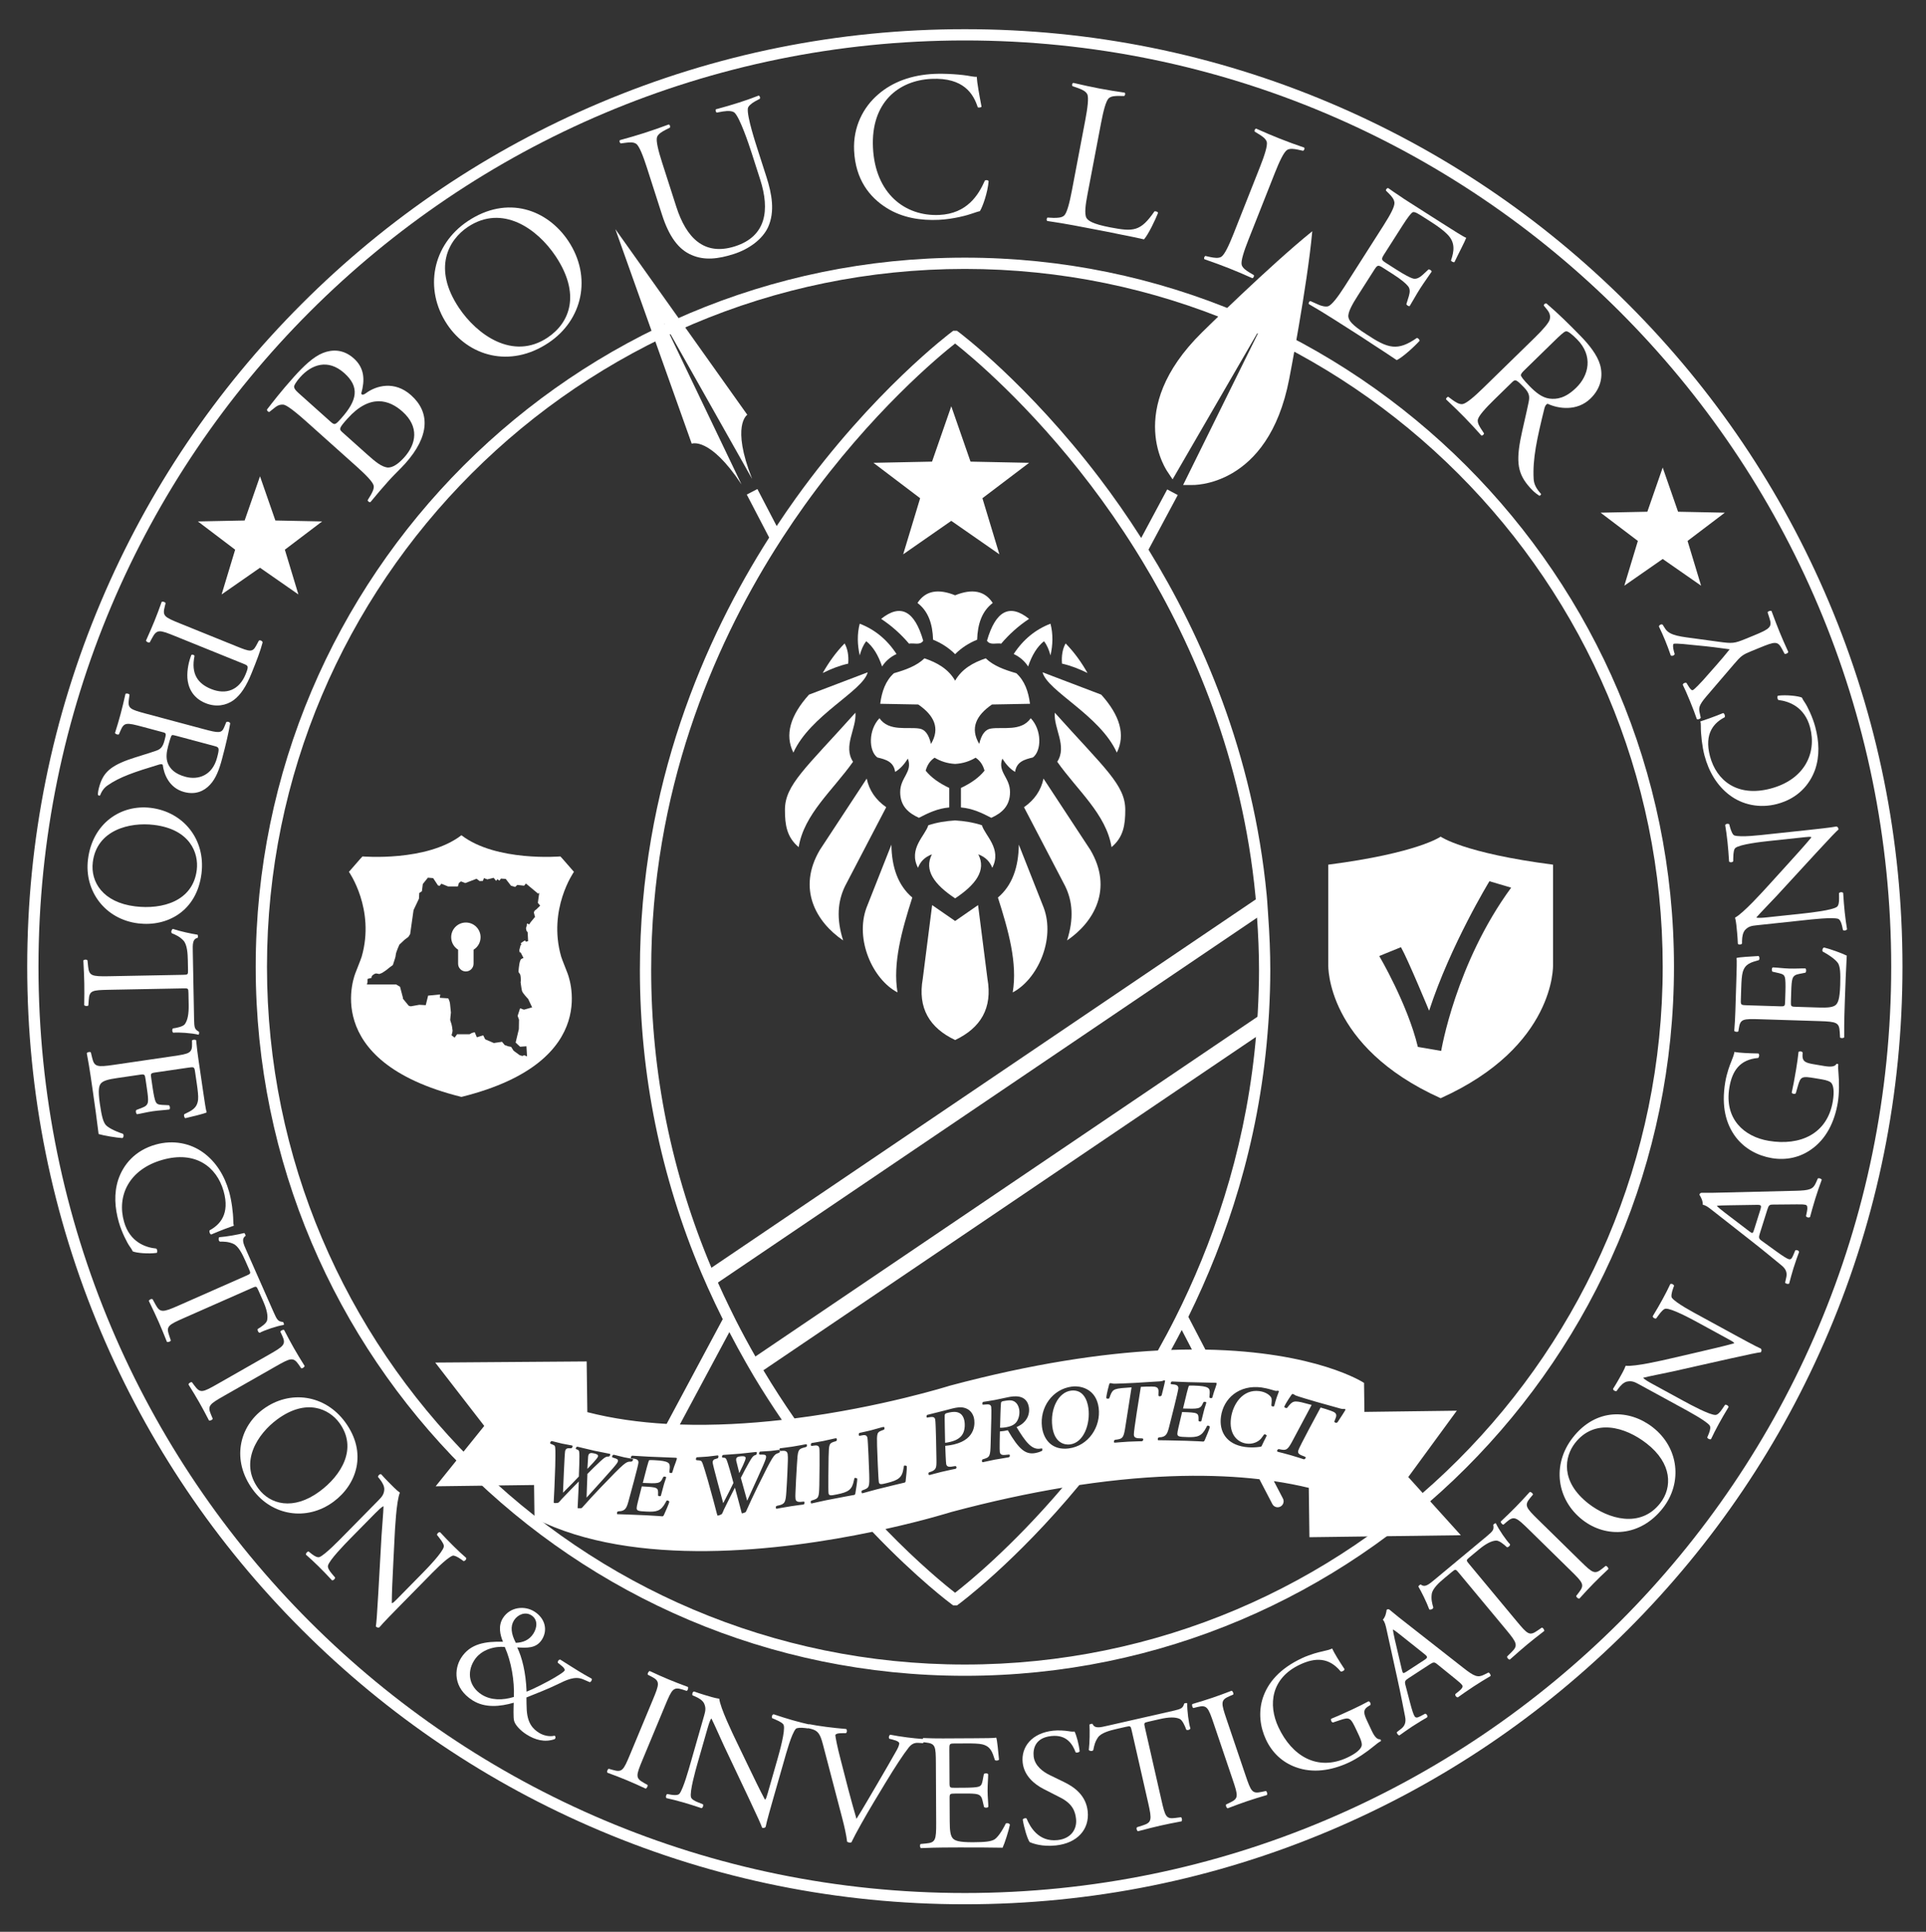 <svg xmlns="http://www.w3.org/2000/svg" xmlns:xlink="http://www.w3.org/1999/xlink" id="Laag_1" x="0px" y="0px" viewBox="0 0 512.648 514.236" xml:space="preserve"><rect x="0" y="0" width="512.648" height="514.236" fill="#333333" stroke="none"/><g>	<path fill="#FFFFFF" d="M256.815,10.766c136.179,0,246.573,110.395,246.573,246.573S392.993,503.912,256.815,503.912   S10.242,393.517,10.242,257.339S120.636,10.766,256.815,10.766 M256.815,7.766c-33.691,0-66.375,6.599-97.146,19.614   c-29.719,12.57-56.409,30.565-79.329,53.484s-40.914,49.609-53.484,79.329c-13.015,30.771-19.614,63.455-19.614,97.146   s6.599,66.375,19.614,97.146c12.57,29.719,30.565,56.409,53.484,79.329c22.919,22.919,49.609,40.914,79.329,53.484   c30.771,13.015,63.455,19.614,97.146,19.614s66.375-6.599,97.146-19.614c29.719-12.57,56.409-30.565,79.329-53.484   c22.919-22.919,40.914-49.609,53.484-79.329c13.015-30.771,19.614-63.455,19.614-97.146s-6.599-66.375-19.614-97.146   c-12.57-29.719-30.565-56.409-53.484-79.329C410.37,57.945,383.68,39.95,353.961,27.38C323.19,14.365,290.505,7.766,256.815,7.766   L256.815,7.766z"></path></g><g>	<path fill="#FFFFFF" d="M256.815,446.091c-104.079,0-188.753-84.674-188.753-188.752c0-104.079,84.674-188.752,188.753-188.752   c104.078,0,188.752,84.674,188.752,188.752C445.567,361.417,360.893,446.091,256.815,446.091z M256.815,71.587   c-102.425,0-185.753,83.328-185.753,185.752c0,102.424,83.328,185.752,185.753,185.752c102.424,0,185.752-83.328,185.752-185.752   C442.567,154.915,359.239,71.587,256.815,71.587z"></path></g><g>	<path fill="#FFFFFF" d="M81.583,112.251c-4.729-4.231-5.819-4.529-6.258-4.544s-1.114-0.018-2.068,0.711l-1.562,1.24   c-0.317,0.017-0.652-0.282-0.633-0.641c1.522-1.954,3.598-4.694,7.117-8.629c2.622-2.93,5.228-5.421,7.796-6.438   c2.452-0.971,5.434-1.018,8.195,1.454c2.93,2.622,2.951,5.882,1.989,9.316c0.155,0.667,0.848,0.231,1.269-0.071   c2.675-1.978,7.566-3.403,12.003,0.567c5.064,4.531,4.979,10.859-1.575,18.184c-0.524,0.586-1.278,1.344-2.069,2.144   c-0.753,0.758-1.581,1.599-2.256,2.353c-1.909,2.134-3.028,3.469-4.93,5.762c-0.354,0.06-0.643-0.124-0.744-0.515l0.802-1.317   c0.361-0.657,0.942-1.644,0.815-2.511c-0.175-0.985-2.154-2.983-4.54-5.118L81.583,112.251z M87.945,112.215   c1.131,1.011,1.284,0.923,2.857-0.834c4.308-4.813,4.985-8.351,0.842-12.059c-4.353-3.895-8.719-2.3-11.752,1.09   c-0.937,1.046-1.742,2.285-1.604,2.635c0.06,0.354,0.239,0.743,1.16,1.566L87.945,112.215z M97.78,121.016   c2.261,2.022,3.759,3.212,5.361,3.441c1.437,0.08,3.003-1.081,4.464-2.714c3.183-3.558,4.042-8.139-0.479-12.184   c-3.474-3.108-8.621-4.851-14.65,1.887c-2.284,2.553-2.271,2.791-1.351,3.614L97.78,121.016z"></path>	<path fill="#FFFFFF" d="M151.256,64.13c6.385,9.582,3.843,21.062-5.272,27.135c-10.281,6.852-21.356,3.5-26.962-4.913   c-6.229-9.348-3.983-21.171,5.505-27.493C135.091,51.82,145.712,55.811,151.256,64.13z M122.139,81.913   c4.765,7.15,14.343,14.131,23.597,7.965c6.029-4.018,8.852-11.634,2.155-21.683c-4.891-7.338-14.188-13.898-23.349-7.794   C119.354,63.857,115.131,71.396,122.139,81.913z"></path>	<path fill="#FFFFFF" d="M204.016,47.132c1.425,4.438,2.295,9.172,0.438,13.308c-1.492,3.251-5.073,5.875-9.138,7.18   c-4.171,1.339-7.816,1.743-11.173,0.284c-3.537-1.46-6.073-4.952-7.944-10.78l-4.017-12.513c-0.996-3.101-2.032-5.777-2.86-6.336   c-0.758-0.523-1.949-0.377-2.857-0.263l-1.244,0.164c-0.316-0.252-0.42-0.573-0.222-0.874c2.548-0.7,4.276-1.196,6.469-1.899   c2.299-0.738,4.154-1.393,6.526-2.27c0.318,0.074,0.438,0.448,0.328,0.838l-1.269,0.643c-0.805,0.435-1.858,1.01-2.17,1.876   c-0.331,0.991,0.367,3.716,1.362,6.817l3.76,11.711c2.644,8.234,7.366,13.207,15.653,10.545c8.289-2.661,9.29-9.647,6.681-17.775   l-2.266-7.059c-0.808-2.513-3.146-9.43-4.569-10.743c-0.563-0.468-1.646-0.533-3.052-0.318l-1.673,0.301   c-0.283-0.146-0.401-0.697-0.222-0.875c2.174-0.58,4.169-1.161,6.201-1.814c1.979-0.635,3.405-1.152,5.189-1.841   c0.266,0.092,0.438,0.449,0.328,0.838l-1.358,0.731c-0.947,0.54-1.826,1.294-1.868,1.897c-0.237,2.2,2.116,9.348,2.734,11.273   L204.016,47.132z"></path>	<path fill="#FFFFFF" d="M232.36,39.271c0.576,12.231,8.513,18.38,17.658,17.949c7.405-0.349,10.433-5.327,12.11-9.118   c0.213-0.235,0.833-0.208,1.018,0.121c-0.25,3.048-1.591,6.823-2.324,7.982c-0.668,0.144-1.33,0.4-1.939,0.597   c-1.215,0.451-5.045,1.531-8.973,1.716c-4.769,0.224-9.695-0.5-13.925-3.168c-4.577-2.877-8.285-7.594-8.647-15.281   c-0.296-6.283,2.437-11.529,6.383-14.92c3.888-3.389,8.976-5.202,14.923-5.482c2.749-0.129,7.259,0.108,9.928,0.657   c0.679,0.081,1.076,0.174,1.41,0.102c0.074,1.571,0.679,4.86,1.275,7.981c-0.158,0.232-0.774,0.262-1.004,0.16   c-1.121-3.49-3.693-7.979-12.335-7.573C239.053,21.412,231.8,27.377,232.36,39.271z"></path>	<path fill="#FFFFFF" d="M289.453,51.772c-0.493,2.593-0.865,5.152-0.271,6.237c0.437,0.711,1.525,1.604,6.38,2.527   c6.125,1.164,8.019,1.124,11.734-4.286c0.407-0.037,0.838,0.102,0.951,0.409c-0.678,1.758-2.578,5.741-3.744,7.062   c-1.645-0.37-3.73-0.823-6.158-1.285c-2.362-0.506-5.121-1.03-8.101-1.597l-4.523-0.86c-2.206-0.419-3.872-0.679-6.982-1.156   c-0.245-0.218-0.161-0.66,0.057-0.904l1.643,0.083c0.914,0.002,2.114,0.001,2.803-0.61c0.765-0.712,1.454-3.44,2.062-6.64   l3.565-18.759c0.608-3.2,0.978-6.045,0.519-6.934c-0.416-0.822-1.532-1.263-2.385-1.596l-1.558-0.525   c-0.157-0.373-0.095-0.704,0.223-0.876c2.958,0.677,4.714,1.067,6.976,1.498c2.373,0.451,4.314,0.763,6.707,1.107   c0.245,0.218,0.172,0.604-0.111,0.893l-1.312-0.021c-0.914-0.002-2.115-0.002-2.803,0.61c-0.764,0.712-1.454,3.44-2.062,6.64   L289.453,51.772z"></path>	<path fill="#FFFFFF" d="M332.308,63.798c-1.197,3.029-2.073,5.702-1.809,6.712c0.253,0.885,1.268,1.528,2.041,2.015l1.222,0.726   c0.054,0.323-0.111,0.741-0.434,0.794c-2.675-1.179-4.22-1.85-6.31-2.677c-2.089-0.826-3.676-1.394-6.433-2.363   c-0.199-0.261-0.034-0.678,0.226-0.877l1.389,0.308c0.897,0.174,2.076,0.399,2.867-0.074c0.885-0.556,2.074-3.105,3.271-6.134   l7.022-17.755c1.198-3.029,2.095-5.754,1.81-6.712c-0.254-0.885-1.269-1.527-2.041-2.015l-1.171-0.705   c-0.086-0.396,0.039-0.709,0.382-0.81c2.518,1.116,4.168,1.829,6.31,2.675c2.245,0.889,4.094,1.559,6.485,2.38   c0.199,0.26,0.054,0.625-0.278,0.856l-1.389-0.308c-0.896-0.173-2.076-0.398-2.867,0.074c-0.885,0.557-2.073,3.105-3.272,6.134   L332.308,63.798z"></path>	<path fill="#FFFFFF" d="M368.266,60.002c1.993-3.125,2.921-4.997,2.9-6.009c-0.064-0.84-0.546-1.547-1.483-2.479l-0.779-0.763   c-0.037-0.358,0.222-0.659,0.579-0.697c1.059,0.742,1.928,1.363,2.874,1.967c0.87,0.621,1.77,1.195,2.716,1.799l8.71,5.556   c3.03,1.932,5.682,3.623,6.482,3.934c-0.324,0.926-2.214,4.515-3.125,6.465c-0.263,0.099-0.719-0.126-0.942-0.401   c0.838-2.462,1.258-4.792-0.984-7.021c-0.843-0.871-2.268-1.979-4.396-3.337l-2.604-1.661c-1.609-1.026-2.062-1.049-2.429-0.683   c-0.336,0.318-0.991,1.033-2.44,3.305l-4.801,7.527c-0.937,1.467-0.979,1.64,0.393,2.515l2.651,1.691   c2.084,1.329,3.659,2.2,4.567,2.447c0.564,0.16,1.387,0.019,2.473-0.954l1.621-1.497c0.28-0.021,0.801,0.311,0.822,0.591   c-0.604,0.947-1.954,2.75-3.071,4.501c-1.147,1.799-2.153,3.689-2.787,4.683c-0.262,0.099-0.783-0.233-0.883-0.496l0.688-2.226   c0.32-1.128,0.274-1.89-0.191-2.52c-0.623-0.797-1.97-1.922-4.054-3.251l-2.651-1.691c-1.372-0.875-1.51-0.764-2.446,0.704   l-4.257,6.676c-1.42,2.225-2.714,4.463-2.517,5.721c0.158,0.9,0.772,2.025,4.891,4.651c5.669,3.749,8.191,4.492,13.337,0.914   c0.327,0.009,0.806,0.513,0.702,0.78c-1.203,1.364-4.445,4.358-6.065,5.123c-2.1-1.406-4.152-2.782-6.188-4.08   c-1.958-1.316-3.947-2.584-5.936-3.853l-4.497-2.868c-2.367-1.509-4.527-2.821-6.766-4.115c-0.146-0.293,0.048-0.702,0.388-0.818   l2.075,0.924c0.818,0.389,2.023,0.691,2.704,0.459c0.944-0.331,2.583-2.482,4.334-5.228L368.266,60.002z"></path>	<path fill="#FFFFFF" d="M408.505,89.89c2.291-2.236,3.782-4.005,3.99-4.836c0.209-0.832,0.1-1.667-0.762-2.71l-0.821-1.003   c0.003-0.317,0.285-0.592,0.682-0.587c3.302,2.819,6.01,5.512,9.148,8.727c2.197,2.25,4.389,4.977,5.151,7.607   c0.838,2.949,0.282,6.238-2.531,8.984c-3.616,3.53-8.649,2.716-11.414,1.412c-0.438,0.114-0.683,0.588-0.848,1.142   c-2.045,8.275-3.182,13.543-2.888,18.83c0.063,1.43,0.724,2.669,1.979,4.034c-0.003,0.238-0.285,0.513-0.482,0.471   c-0.473-0.323-1.183-0.809-1.81-1.452c-3.609-3.697-4.488-6.606-3.215-13.422c0.467-2.496,1.552-6.852,2.185-9.981   c0.296-1.466,0.308-2.419-1.262-4.026c-2.119-2.17-2.278-2.171-3.202-1.269l-4.661,4.55c-2.331,2.276-4.222,4.357-4.394,5.388   c-0.13,0.912,0.533,1.913,1.041,2.673l0.623,0.96c-0.083,0.317-0.404,0.631-0.722,0.546c-1.764-1.967-2.9-3.212-4.47-4.819   c-1.568-1.606-2.786-2.772-4.907-4.783c-0.075-0.319,0.246-0.632,0.564-0.708l1.142,0.848c0.749,0.525,1.733,1.212,2.647,1.104   c1.035-0.146,3.162-1.987,5.493-4.263L408.505,89.89z M405.66,98.633c-0.643,0.628-0.806,0.943-0.849,1.221   c-0.004,0.317,0.621,1.199,2.309,2.927c1.607,1.647,3.299,3.058,5.281,3.32c1.982,0.262,4.291-0.107,7.144-2.893   c3.375-3.295,4.549-8.444,0.272-12.824c-1.176-1.206-2.356-2.173-2.833-2.179c-0.396-0.084-0.918,0.347-2.403,1.719L405.66,98.633z   "></path></g><path fill="#FFFFFF" d="M199.825,361.932c0.706,1.231,1.408,2.47,2.125,3.667l133.946-90.649c0.144-1.777,0.283-3.557,0.382-5.364  L199.825,361.932z"></path><path fill="#FFFFFF" d="M336.026,243.319c-0.117-1.623-0.2-3.267-0.353-4.867l-147.578,99.875c0.563,1.332,1.147,2.632,1.729,3.935  L336.026,243.319z"></path><path fill="none" d="M199.825,361.932l136.453-92.345c0.204-3.733,0.337-7.511,0.337-11.367c0-5.083-0.238-10.027-0.589-14.901  l-146.203,98.944C192.937,349.237,196.305,355.793,199.825,361.932z"></path><polygon fill="#FFFFFF" points="253.205,108.15 258.326,122.884 273.923,123.202 261.492,132.626 266.009,147.557 253.205,138.647   240.4,147.557 244.917,132.626 232.487,123.202 248.083,122.884 "></polygon><path fill-rule="evenodd" clip-rule="evenodd" fill="#FFFFFF" d="M413.373,256.916v-26.749c-23.831-3.08-29.91-7.457-29.91-7.457  s-6.079,4.377-29.91,7.457v26.749c0,0-0.73,21.642,29.91,35.422C414.103,278.559,413.373,256.916,413.373,256.916z M383.603,279.751  l-6.209-1.07c-2.746-11.435-10.276-24.192-10.276-24.192l5.78-2.355c1.835,3.227,7.493,16.913,7.493,16.913  c5.702-17.513,16.057-34.469,16.057-34.469l5.781,1.713C387.455,256.437,383.603,279.751,383.603,279.751z"></path><g>	<path fill-rule="evenodd" clip-rule="evenodd" fill="#FFFFFF" d="M254.231,158.466c-4.524-1.828-7.901-1.239-10.024,2.045   c2.866,2.154,4.028,5.577,4.152,9.776c2.138,0.868,4.121,2.107,5.872,3.842c1.735-1.735,3.718-2.975,5.856-3.842   c0.124-4.199,1.301-7.623,4.152-9.776C262.117,157.227,258.739,156.638,254.231,158.466L254.231,158.466z"></path>	<path fill-rule="evenodd" clip-rule="evenodd" fill="#FFFFFF" d="M245.741,170.566c-0.868,1.301-2.51,0.511-3.78,0.775   c-2.154-2.541-4.617-4.741-7.421-6.6C239.745,160.573,243.448,162.618,245.741,170.566L245.741,170.566z"></path>	<path fill-rule="evenodd" clip-rule="evenodd" fill="#FFFFFF" d="M234.787,177.414c0.899-1.394,2.154-2.525,3.842-3.315   c-2.556-3.92-5.856-6.554-9.792-8.072c-0.728,2.82-0.62,5.624,0,8.444c0.387-1.441,0.914-2.758,1.735-3.78   C232.37,172.115,233.765,174.377,234.787,177.414L234.787,177.414z"></path>	<path fill-rule="evenodd" clip-rule="evenodd" fill="#FFFFFF" d="M225.77,176.655c0.17-2.138-0.155-3.935-0.961-5.376   c-2.339,2.386-4.214,5.051-5.825,7.87C221.138,178.096,223.354,177.197,225.77,176.655L225.77,176.655z"></path>	<path fill-rule="evenodd" clip-rule="evenodd" fill="#FFFFFF" d="M230.961,178.963c-5.221,1.983-10.427,3.966-15.632,5.949   c-5.004,5.562-6.492,10.721-4.152,15.431C215.654,190.397,229.675,183.968,230.961,178.963L230.961,178.963z"></path>	<path fill-rule="evenodd" clip-rule="evenodd" fill="#FFFFFF" d="M227.056,202.776c-2.742-4.168,0.992-8.908,0.635-13.061   c-13.293,14.827-18.762,19.227-18.762,25.858c0,4.013,0.48,7.266,3.656,9.931C214.011,216.704,221.711,210.352,227.056,202.776   L227.056,202.776z"></path>	<path fill-rule="evenodd" clip-rule="evenodd" fill="#FFFFFF" d="M235.887,214.876c-2.789-1.952-4.539-4.477-5.19-7.623   c-4.152,6.337-8.32,12.673-12.487,19.01c-6.073,10.334-0.992,19.18,6.213,24.076c-1.844-5.779-1.456-10.411,0.511-14.47   C228.59,228.882,232.231,221.879,235.887,214.876L235.887,214.876z"></path>	<path fill-rule="evenodd" clip-rule="evenodd" fill="#FFFFFF" d="M242.828,238.921c-3.827-3.254-5.484-8.103-5.562-14.083   c-2.215,5.593-4.415,11.201-6.631,16.794c-3.114,8.444,1.642,19.072,8.258,22.542C237.592,256.412,240.024,247.705,242.828,238.921   L242.828,238.921z"></path>	<path fill-rule="evenodd" clip-rule="evenodd" fill="#FFFFFF" d="M248.111,240.935c-0.821,6.523-1.658,13.061-2.494,19.583   c-1.394,7.839,1.813,13.107,8.614,16.33c6.801-3.223,9.993-8.49,8.599-16.33c-0.837-6.523-1.658-13.061-2.494-19.583   c-2.045,1.41-4.075,2.82-6.104,4.23C252.186,243.755,250.156,242.345,248.111,240.935L248.111,240.935z"></path>	<path fill-rule="evenodd" clip-rule="evenodd" fill="#FFFFFF" d="M254.231,218.393c-2.463,0.155-4.849,0.527-7.142,1.286   c-0.79,2.727-5.392,6.244-2.742,11.325c0.604-1.58,1.735-2.851,3.703-3.579c-2.184,4.23,0.682,8.072,6.182,11.713   c5.5-3.641,8.351-7.483,6.166-11.713c1.968,0.728,3.099,1.999,3.718,3.579c2.634-5.082-1.968-8.599-2.758-11.325   C259.065,218.92,256.679,218.548,254.231,218.393L254.231,218.393z"></path>	<path fill-rule="evenodd" clip-rule="evenodd" fill="#FFFFFF" d="M252.666,214.938c0-1.72,0-3.455,0-5.19   c-2.727-1.286-4.834-2.804-6.275-4.601c0.372-1.348,1.038-2.556,2.37-3.455c1.611,0.961,3.408,1.549,5.469,1.658   c2.045-0.108,3.842-0.697,5.454-1.658c1.332,0.899,1.999,2.107,2.37,3.455c-1.441,1.797-3.548,3.315-6.275,4.601   c0,1.735,0,3.47,0,5.19c3.083,0.263,5.593,1.472,8.072,2.758c2.696-1.224,4.989-3.037,4.989-6.848c0-3.951-3.377-5.299-2.045-8.908   c1.007,1.58,2.123,2.804,3.393,3.532c0.403-2.727,2.494-3.3,4.741-3.842c2.324-1.766,2.417-7.297-0.573-10.442   c-2.525,3.641-7.561,2.246-10.628,2.758c-1.379,0.217-2.463,1.394-3.083,4.09c-2.494-4.183-0.837-7.592,3.393-10.504   c3.377-0.062,6.755-0.124,10.117-0.186c-0.418-3.269-1.425-6.135-3.641-8.134c-3.099-0.899-6.058-1.952-8.134-3.966   c-3.408,1.146-6.368,2.835-8.149,5.949c-1.797-3.114-4.756-4.803-8.165-5.949c-2.076,2.014-5.02,3.068-8.134,3.966   c-2.215,1.999-3.223,4.865-3.641,8.134c3.362,0.062,6.739,0.124,10.117,0.186c4.245,2.913,5.887,6.321,3.393,10.504   c-0.62-2.696-1.689-3.873-3.083-4.09c-3.068-0.511-8.103,0.883-10.628-2.758c-2.99,3.145-2.897,8.676-0.573,10.442   c2.262,0.542,4.354,1.115,4.741,3.842c1.27-0.728,2.386-1.952,3.393-3.532c1.332,3.61-2.045,4.958-2.045,8.908   c0,3.811,2.308,5.624,4.989,6.848C247.073,216.41,249.583,215.201,252.666,214.938L252.666,214.938z"></path>	<path fill-rule="evenodd" clip-rule="evenodd" fill="#FFFFFF" d="M262.706,170.566c0.868,1.301,2.525,0.511,3.78,0.775   c2.154-2.541,4.617-4.741,7.421-6.6C268.717,160.573,264.999,162.618,262.706,170.566L262.706,170.566z"></path>	<path fill-rule="evenodd" clip-rule="evenodd" fill="#FFFFFF" d="M273.659,177.414c-0.899-1.394-2.154-2.525-3.842-3.315   c2.556-3.92,5.856-6.554,9.792-8.072c0.728,2.82,0.635,5.624,0,8.444c-0.387-1.441-0.914-2.758-1.735-3.78   C276.091,172.115,274.682,174.377,273.659,177.414L273.659,177.414z"></path>	<path fill-rule="evenodd" clip-rule="evenodd" fill="#FFFFFF" d="M282.676,176.655c-0.17-2.138,0.155-3.935,0.961-5.376   c2.339,2.386,4.23,5.051,5.825,7.87C287.308,178.096,285.093,177.197,282.676,176.655L282.676,176.655z"></path>	<path fill-rule="evenodd" clip-rule="evenodd" fill="#FFFFFF" d="M277.501,178.963c5.206,1.983,10.411,3.966,15.617,5.949   c5.004,5.562,6.492,10.721,4.152,15.431C292.793,190.397,278.772,183.968,277.501,178.963L277.501,178.963z"></path>	<path fill-rule="evenodd" clip-rule="evenodd" fill="#FFFFFF" d="M281.406,202.776c2.727-4.168-1.007-8.908-0.651-13.061   c13.293,14.827,18.762,19.227,18.762,25.858c0,4.013-0.48,7.266-3.656,9.931C294.435,216.704,286.735,210.352,281.406,202.776   L281.406,202.776z"></path>	<path fill-rule="evenodd" clip-rule="evenodd" fill="#FFFFFF" d="M272.559,214.876c2.789-1.952,4.539-4.477,5.19-7.623   c4.168,6.337,8.32,12.673,12.487,19.01c6.073,10.334,0.992,19.18-6.213,24.076c1.844-5.779,1.472-10.411-0.511-14.47   C279.856,228.882,276.215,221.879,272.559,214.876L272.559,214.876z"></path>	<path fill-rule="evenodd" clip-rule="evenodd" fill="#FFFFFF" d="M265.618,238.921c3.842-3.254,5.485-8.103,5.562-14.083   c2.215,5.593,4.431,11.201,6.631,16.794c3.13,8.444-1.642,19.072-8.258,22.542C270.87,256.412,268.422,247.705,265.618,238.921   L265.618,238.921z"></path></g><g>	<path fill-rule="evenodd" clip-rule="evenodd" fill="#FFFFFF" d="M124.004,245.572c-2.16,0-3.911,1.751-3.911,3.911   c0,1.399,0.737,2.623,1.842,3.315v3.741c0,1.136,0.921,2.057,2.057,2.057s2.057-0.921,2.057-2.057v-3.727   c1.118-0.688,1.866-1.92,1.866-3.329C127.915,247.323,126.164,245.572,124.004,245.572z"></path>	<path fill-rule="evenodd" clip-rule="evenodd" fill="#FFFFFF" d="M149.368,254.656c-3.625-12.626,3.398-22.574,3.398-22.574   l-3.077-3.529l-0.536-0.576c0,0-17.072,1.471-26.333-5.638v-0.001c0,0,0,0,0,0c0,0,0,0,0,0v0.001   c-9.261,7.109-26.333,5.638-26.333,5.638l-0.536,0.576l-3.077,3.529c0,0,7.023,9.949,3.398,22.574c0,0-0.387,1.19-1.599,4.189   c0,0-10.239,23.608,28.125,33.143h0.043c38.364-9.536,28.125-33.143,28.125-33.143   C149.755,255.846,149.368,254.656,149.368,254.656z M143.613,241.241c0,0-0.206,0.247-0.329,0.329s-0.37,0.37-0.37,0.37   l-0.617,0.493l-0.205,0.452l0.329,1.274l-0.205,0.123c0,0-0.247,0.37-0.452,0.575c-0.206,0.205-0.658,0.822-0.658,0.822   l-0.247,0.411c0,0-0.411-0.247-0.534-0.247s-0.123,0.617-0.123,0.617l-0.206,0.616l0.123,0.658l0.329,0.452l0.123,2.343   l-0.616,0.164c0,0,0,0-0.041-0.123c-0.041-0.123-0.206-0.206-0.206-0.206l-0.37,0.206l-0.699,0.493l0.123,0.411l-0.206,0.164   l-0.329,1.274l0.082,0.575l0.288,0.082l0.74,1.438c0,0,0,0-0.534,0.247s-0.699,2.26-0.781,3.123   c-0.082,0.863,0.493,0.411,0.575,1.849c0.082,1.438-0.041,1.11-0.041,1.11s0.206,1.685,0.37,2.384   c0.164,0.699,1.644,2.178,1.644,2.178l1.069,2.26l-2.178,0.616l-1.027-0.37l-0.123,0.37l-0.534,1.644l0.37,1.027l-0.041,2.507   l-0.863,3.576l1.192,1.11l1.685-0.123l0.164,2.712l-0.74-0.329l-0.534,0.206l-0.74-0.247l-1.562-1.151l-0.658-1.027l-0.822-0.164   l-0.904-0.329l-0.699-0.863l-2.178,0.329l-2.302-0.986l-0.534-1.069l-1.685,0.534l-0.575-1.356l-0.781,0.206l-0.575,0.329h-3.329   l-0.658,0.904l-0.822-0.617c0.429-1.334,0.224-1.544,0.224-1.544l-0.048-0.532l-0.169-0.822l-0.363-1.161l0.073-0.871l0.121-1.112   c0,0-0.193-1.838-0.242-2.394c-0.048-0.556-0.46-1.403-0.46-1.403l-2.249-0.145l0.097-0.895l-3.217,0.314l-0.629,2.539   l-1.717-0.097l-2.298,0.411l-0.532-0.169l-1.524-1.862v-0.242l-0.774-2.926l-1.04-0.629h-7.787l0.144-0.504   c0,0,0.068-0.34,0.027-0.707c-0.041-0.367,0.19-0.313,0.299-0.34c0.109-0.027,0.762-0.204,0.762-0.204s0.027-0.177,0.027-0.313   s0.286-0.449,0.707-0.694c0.422-0.245,0.694-0.136,0.694-0.136l0.639,0.122c0,0,0.575-0.206,0.74-0.288   c0.164-0.082,1.11-0.74,1.11-0.74l0.863-0.699l0.904-0.658l0.493-1.521c0,0,0.247-0.658,0.288-1.274s0.945-2.63,0.945-2.63   l1.397-1.315l1.027-0.781l0.452-0.74l0.904-6.37l1.438-3.041l0.082-1.521l0.699-0.452l0.247-1.932l1.356-1.685l1.397,0.123   l1.274,1.932l0.452,0.123l0.452-0.575l1.808,0.74h2.589l0.288-0.945l0.534-0.411l1.151,0.452l3-1.151l0.822,0.616l0.863-0.041   l0.288-0.74l0.904,0.329l1.685-0.411l0.658,0.822l0.288-0.452l0.575,0.37l0.411-0.534l1.274,0.082l1.397,1.808l1.11,0.329   l0.575-0.534l1.808,0.206l0.493-0.575l3.206,2.671l0.329-0.164l-0.37,2.63l0.616,0.74L143.613,241.241z"></path></g><g>	<path fill="#FFFFFF" d="M46.607,169.328c-4.283-1.734-4.846-1.867-6.188,0.627l-0.567,1.052c-0.303,0.162-0.964-0.2-0.987-0.494   c1.022-2.292,1.607-3.622,2.268-5.253c0.694-1.713,1.248-3.199,1.892-5.026c0.221-0.195,0.907-0.013,1.053,0.331l-0.224,0.905   c-0.631,2.498-0.175,2.778,4.108,4.511l15.05,6.091c3.468,1.404,4.194,1.603,5.141-0.15l0.758-1.402   c0.36-0.187,0.955,0.102,0.986,0.494c-0.59,2.278-1.572,4.823-2.942,8.208c-1.371,3.385-2.843,5.733-4.801,7.171   c-1.943,1.397-4.625,1.926-7.439,0.786c-3.752-1.518-4.688-4.603-4.834-6.703c-0.13-2.142,0.377-4.451,1.054-6.124   c0.238-0.236,0.85,0.012,0.833,0.29c-0.967,4.735,0.877,7.333,4.426,8.769c3.957,1.602,7.466,0.317,9.184-3.926   c0.875-2.161,0.729-2.268-0.577-2.796L46.607,169.328z"></path>	<path fill="#FFFFFF" d="M54.21,194.088c4.038,1.082,4.795,1.148,5.475-0.538l0.534-1.314c0.292-0.24,0.972-0.059,1.051,0.327   c-0.425,2.438-1.083,5.405-2.199,9.57c-0.706,2.636-1.59,5.087-3.176,6.758c-1.609,1.755-3.921,2.731-6.897,1.935   c-4.038-1.082-5.395-4.862-5.675-7.216c-0.198-0.28-0.68-0.182-1.077-0.061c-6.395,1.933-10.399,3.274-13.596,5.517   c-0.832,0.552-1.583,1.488-1.976,2.614c-0.142,0.189-0.493,0.141-0.607-0.117c-0.024-0.417,0.072-1.12,0.289-1.927   c0.967-3.614,2.611-5.497,7.713-7.365c1.869-0.684,5.269-1.642,7.534-2.446c1.106-0.388,1.713-0.954,2.169-2.654   c0.512-1.913,0.493-2.01-0.4-2.249l-5.355-1.434c-4.464-1.195-4.997-1.247-5.998,1.127l-0.366,0.858   c-0.281,0.198-0.981-0.08-1.04-0.37c0.597-1.89,1.027-3.323,1.482-5.023c0.478-1.786,0.845-3.328,1.295-5.348   c0.196-0.221,0.856-0.135,1.085,0.199l-0.157,1.097c-0.362,2.545,0.167,2.778,4.631,3.975L54.21,194.088z M47.198,195.946   c-0.765-0.205-1.233-0.331-1.437-0.248c-0.162,0.093-0.417,0.708-0.998,2.876c-0.41,1.53-0.673,3.191-0.068,4.674   c0.586,1.388,1.812,2.764,4.702,3.538c3.358,0.899,7.104-0.33,8.368-5.048c0.706-2.636,0.57-2.809-0.621-3.128L47.198,195.946z"></path>	<path fill="#FFFFFF" d="M40.117,215.047c8.735,1.065,14.619,8.431,13.522,17.428c-1.229,10.09-9.141,14.267-16.828,13.329   c-8.823-1.076-14.423-8.585-13.396-17.014C24.598,219.094,32.255,214.088,40.117,215.047z M35.989,241.272   c7.207,0.878,15.369-1.362,16.386-9.704c0.554-4.543-1.828-10.817-11.394-11.982c-6.464-0.788-15.233,1.334-16.282,9.938   C24.061,234.764,27.385,240.222,35.989,241.272z"></path>	<path fill="#FFFFFF" d="M29.07,263.476c-4.619,0.088-5.277,0.188-5.449,2.744l-0.105,1.41c-0.171,0.267-0.963,0.194-1.101-0.07   c0.04-2.508,0.056-4.004,0.022-5.764c-0.033-1.76-0.106-3.298-0.248-6.11c0.127-0.267,0.873-0.368,1.099-0.021l0.163,1.581   c0.268,2.503,0.931,2.71,5.55,2.622l19.663-0.374c1.364-0.026,1.408-0.026,1.382-1.346L50,255.729   c-0.036-1.891-0.17-4.309-1.203-5.389c-0.988-1.038-1.963-1.459-3.073-1.922c-0.271-0.348-0.062-0.967,0.286-1.149   c1.993,0.666,4.821,1.271,6.586,1.546c0.09,0.131,0.145,0.702,0.016,0.836c-1.402,0.291-1.331,1.741-1.293,3.765l0.339,17.815   c0.045,2.375,0.141,2.77,1.297,3.408c0.092,0.218,0.058,0.703-0.117,0.794c-1.813-0.449-5.382-0.69-6.699-0.533   c-0.355-0.169-0.37-0.916-0.11-1.142c1.097-0.153,2.719-0.491,3.19-1.161c0.729-1.025,1.048-2.703,1.003-5.123l-0.06-3.123   c-0.025-1.319-0.068-1.274-1.52-1.247L29.07,263.476z"></path>	<path fill="#FFFFFF" d="M46.024,281.156c4.527-0.662,5.167-0.845,5.096-3.457l-0.015-0.709c0.136-0.287,0.932-0.314,1.101-0.072   c0.187,1.885,0.359,3.371,0.621,5.155l1.197,8.184c0.407,2.786,0.783,5.355,0.99,5.858c-0.701,0.369-3.797,1.089-5.688,1.543   c-0.287-0.136-0.476-0.819-0.247-1.076c1.951-0.951,3.417-1.566,3.652-3.912c0.083-0.947-0.077-2.347-0.356-4.262l-0.458-3.134   c-0.191-1.306-0.278-1.293-1.932-1.051l-8.706,1.273c-1.219,0.178-1.2,0.309-1.009,1.614l0.369,2.524   c0.268,1.828,0.552,3.165,0.802,3.662c0.25,0.497,0.557,0.764,1.677,0.822l1.835,0.087c0.293,0.179,0.402,0.92,0.122,1.137   c-1.044,0.153-2.768,0.228-4.422,0.469c-1.567,0.229-3.196,0.646-4.153,0.787c-0.331-0.13-0.439-0.869-0.209-1.126l1.641-0.64   c0.758-0.289,1.366-0.689,1.457-1.592c0.085-0.635-0.024-1.686-0.273-3.384l-0.368-2.524c-0.191-1.306-0.253-1.43-1.386-1.265   l-6.138,0.898c-2.307,0.336-3.768,0.683-4.406,1.488c-0.446,0.599-0.791,1.583-0.231,5.414c0.49,3.352,0.849,4.588,1.468,5.476   c0.549,0.721,2.245,1.673,4.674,2.474c0.262,0.273,0.221,0.902-0.146,1.134c-1.568-0.082-5.079-0.68-6.337-1.074   c-0.486-3.931-1.009-7.812-1.576-11.686l-0.573-3.918c-0.273-1.872-0.533-3.346-0.996-5.901c0.092-0.28,0.776-0.47,1.076-0.246   l0.341,1.418c0.581,2.449,1.265,2.571,5.836,1.903L46.024,281.156z"></path>	<path fill="#FFFFFF" d="M54.145,306.842c3.289,2.404,5.59,6.005,6.84,10.407c0.648,2.286,1.096,5.634,1.109,7.78   c0.018,0.544,0.018,0.864,0.167,1.233c-0.961,0.318-3.568,1.286-6.054,2.357c-0.356-0.127-0.579-0.75-0.409-1.118   c2.698-1.452,5.459-4.294,3.718-10.431c-1.837-6.477-7.504-10.814-16.266-8.328c-8.889,2.522-12.202,9.546-10.232,16.487   c1.55,5.46,5.79,6.864,8.563,7.129c0.295,0.236,0.391,0.896,0.143,1.148c-2.285,0.328-5.391,0.02-6.375-0.387   c-0.229-0.484-0.542-0.943-0.844-1.361c-0.603-0.835-2.103-3.702-2.872-6.411c-1.081-3.81-1.352-7.666-0.154-11.345   c1.367-4.046,4.475-7.764,9.935-9.313C46.114,303.359,50.735,304.332,54.145,306.842z"></path>	<path fill="#FFFFFF" d="M48.983,350.837c-4.227,1.865-4.795,2.213-3.965,4.636l0.448,1.343c-0.054,0.312-0.814,0.552-1.042,0.364   c-0.933-2.33-1.496-3.718-2.208-5.326c-0.71-1.61-1.373-3.002-2.591-5.543c0.014-0.295,0.663-0.678,1.006-0.445l0.761,1.396   c1.214,2.206,1.907,2.141,6.133,0.274l17.994-7.943c1.249-0.552,1.289-0.569,0.756-1.777l-0.978-2.213   c-0.764-1.73-1.823-3.91-3.192-4.507c-1.312-0.575-2.375-0.588-3.578-0.586c-0.384-0.216-0.431-0.867-0.18-1.172   c2.095-0.155,4.938-0.688,6.673-1.117c0.134,0.085,0.406,0.591,0.339,0.766c-1.183,0.81-0.556,2.119,0.262,3.972l7.198,16.304   c0.959,2.174,1.199,2.5,2.513,2.642c0.169,0.166,0.324,0.627,0.198,0.779c-1.845,0.284-5.229,1.441-6.385,2.096   c-0.393-0.019-0.695-0.703-0.542-1.011c0.952-0.564,2.317-1.504,2.495-2.303c0.275-1.229-0.078-2.9-1.056-5.114l-1.263-2.859   c-0.532-1.207-0.556-1.148-1.883-0.562L48.983,350.837z"></path>	<path fill="#FFFFFF" d="M71.536,360.63c4.051-2.31,4.657-2.757,3.562-5.121l-0.468-0.999c0.022-0.316,0.753-0.633,0.999-0.469   c1.013,1.955,1.715,3.275,2.631,4.882c0.872,1.528,1.65,2.806,2.816,4.676c0.017,0.294-0.628,0.762-0.911,0.62l-0.622-0.912   c-1.477-2.146-2.17-1.852-6.222,0.458l-13.609,7.757c-4.051,2.311-4.542,2.692-3.524,5.101l0.43,1.021   c-0.022,0.316-0.754,0.632-0.999,0.468c-1.014-1.955-1.716-3.277-2.587-4.806c-0.916-1.605-1.695-2.883-2.86-4.75   c-0.017-0.294,0.552-0.72,0.912-0.621l0.66,0.891c1.553,2.102,2.132,1.874,6.184-0.436L71.536,360.63z"></path>	<path fill="#FFFFFF" d="M70.063,375.109c7.093-5.209,16.427-3.876,21.792,3.431c6.018,8.191,3.116,16.656-3.124,21.242   c-7.164,5.26-16.39,3.629-21.417-3.216C61.531,388.692,63.679,379.799,70.063,375.109z M85.025,397.042   c5.852-4.299,10.263-11.523,5.288-18.298c-2.709-3.688-8.744-6.628-16.51-0.922c-5.249,3.855-10.184,11.409-5.051,18.396   C71.878,400.475,78.038,402.173,85.025,397.042z"></path>	<path fill="#FFFFFF" d="M106.28,427.612c-0.926,0.94-4.598,4.674-5.307,5.582c-0.247,0.126-0.59,0.098-0.935-0.241   c0.147-0.903,0.318-2.896,0.644-8.687l0.869-15.438c0.11-1.806,0.507-6.476,0.527-7.813l-0.062-0.061   c-0.496,0.253-1.237,0.943-2.163,1.883l-6.727,6.838c-1.45,1.476-5.429,5.584-5.821,7.049c-0.151,0.53,0.291,1.336,1.013,2.169   l0.88,1.051c-0.059,0.436-0.46,0.781-0.834,0.722c-1.35-1.451-2.416-2.562-3.577-3.702c-1.317-1.296-2.194-2.099-3.354-3.115   c-0.065-0.373,0.336-0.843,0.709-0.846l0.938,0.738c0.814,0.615,1.502,0.921,1.998,0.73c1.55-0.697,5.283-4.555,6.763-6.061   l8.918-9.064c0.863-0.878,1.48-1.567,1.531-2.938c-0.007-0.87-0.544-1.83-1.204-2.665l-0.472-0.587   c-0.003-0.374,0.46-0.844,0.834-0.724c1.226,1.391,2.888,3.025,3.452,3.581c0.502,0.494,1.066,0.987,1.536,1.326   c-0.947,2.216-1.319,9.997-1.426,12.176l-0.32,6.412c-0.212,4.543-0.402,7.812-0.409,10.768l0.062,0.062   c0.28-0.033,0.774-0.535,1.422-1.193l6.603-6.713c1.45-1.473,5.43-5.582,5.76-7.109c0.089-0.468-0.228-1.149-1.327-2.54   l-0.473-0.588c-0.034-0.403,0.49-0.874,0.835-0.722c1.381,1.481,2.416,2.562,3.607,3.734c1.349,1.327,2.195,2.098,3.323,3.085   c0.097,0.403-0.335,0.843-0.708,0.846l-0.501-0.369c-1.158-0.831-2.032-1.197-2.404-1.07c-1.644,0.605-5.407,4.556-6.827,5.998   L106.28,427.612z"></path>	<path fill="#FFFFFF" d="M152.16,443.693c2.788,1.764,4.285,2.606,5.337,3.167c0.143,0.351-0.164,0.835-0.49,0.94l-1.802-0.775   c-2.256-0.959-4.511,0.219-6.839,1.349c-2.474,1.195-5.315,2.313-8.242,3.481c-0.003,1.404,0.032,1.842,0.052,2.635   c0.065,4.26,1.751,5.793,3.275,6.758c1.152,0.729,2.774,1.13,4.193,0.778c0.273,0.226,0.309,0.663-0.015,0.928   c-2.663,0.918-5.183,0.211-7.487-1.248c-1.674-1.058-2.99-2.516-3.297-3.595c-0.252-0.836-0.142-3.891-0.104-4.856   c-3.625,1.04-7.644,1.466-10.953-0.627c-5.242-3.316-4.912-8.365-3.055-11.304c2.446-3.866,6.596-4.419,11.151-4.296   c-0.751-1.776-1.358-4.19-0.018-6.31c1.858-2.938,5.703-3.421,8.381-1.728c2.826,1.787,3.621,4.894,1.998,7.459   c-1.553,2.453-4.098,2.197-6.577,2.087c1.244,2.557,2.305,6.561,2.492,11.78c1.584-0.611,5.578-2.563,7.982-4.062   c1.433-0.863,1.971-1.304,2.112-1.527c0.165-0.261-0.066-0.718-0.614-1.169l-1.17-0.948c-0.082-0.364,0.224-0.848,0.639-0.846   L152.16,443.693z M126.227,441.973c-2.093,3.311-1.282,7.051,1.989,9.119c2.492,1.576,5.64,1.537,8.561,0.624   c0.19-4.251-0.691-9.442-2.419-13.295C131.91,438.175,128.132,438.961,126.227,441.973z M136.811,431.331   c-0.988,1.562-0.794,3.558,0.486,5.981c1.804-0.056,3.547-0.671,4.677-2.455c1.033-1.637,1.228-3.753-0.558-4.882   C139.78,428.941,137.776,429.807,136.811,431.331z"></path>	<path fill="#FFFFFF" d="M173.735,452.543c1.791-4.306,1.998-5.031-0.315-6.231l-0.981-0.504c-0.177-0.264,0.209-0.962,0.504-0.986   c1.998,0.927,3.362,1.542,5.068,2.252c1.625,0.677,3.023,1.211,5.09,1.979c0.192,0.224-0.03,0.988-0.342,1.05l-1.049-0.342   c-2.483-0.794-2.852-0.137-4.644,4.169l-6.017,14.465c-1.792,4.308-1.947,4.909,0.331,6.192l0.965,0.544   c0.177,0.264-0.209,0.961-0.504,0.981c-1.996-0.926-3.362-1.542-4.986-2.218c-1.707-0.71-3.105-1.244-5.171-2.008   c-0.193-0.224-0.004-0.907,0.341-1.05l1.066,0.301c2.516,0.713,2.834,0.178,4.626-4.128L173.735,452.543z"></path>	<path fill="#FFFFFF" d="M205.787,478.865c-0.363,1.27-1.806,6.303-1.993,7.439c-0.158,0.229-0.471,0.368-0.937,0.234   c-0.302-0.864-1.104-2.695-3.586-7.938l-6.616-13.979c-0.766-1.639-2.649-5.932-3.271-7.117l-0.085-0.023   c-0.314,0.459-0.635,1.42-0.998,2.688l-2.641,9.222c-0.569,1.989-2.103,7.5-1.747,8.976c0.121,0.538,0.895,1.034,1.928,1.422   l1.274,0.502c0.157,0.411-0.03,0.907-0.387,1.034c-1.879-0.631-3.348-1.097-4.913-1.545c-1.777-0.509-2.932-0.794-4.437-1.133   c-0.235-0.297-0.108-0.901,0.218-1.082l1.179,0.2c1.01,0.151,1.759,0.092,2.104-0.312c1.028-1.354,2.464-6.527,3.045-8.559   l3.502-12.225c0.339-1.185,0.551-2.085-0.059-3.312c-0.422-0.763-1.354-1.35-2.332-1.766l-0.695-0.291   c-0.181-0.326,0.001-0.961,0.388-1.037c1.741,0.636,3.982,1.278,4.744,1.495c0.677,0.193,1.408,0.358,1.981,0.434   c0.229,2.4,3.621,9.414,4.569,11.379l2.783,5.785c1.985,4.095,3.38,7.057,4.786,9.656l0.084,0.024   c0.23-0.162,0.425-0.84,0.679-1.728l2.592-9.054c0.57-1.986,2.103-7.499,1.663-8.998c-0.145-0.454-0.749-0.901-2.382-1.598   l-0.693-0.29c-0.224-0.339,0.012-1.004,0.388-1.037c1.922,0.642,3.347,1.096,4.954,1.557c1.82,0.521,2.933,0.793,4.395,1.124   c0.278,0.309,0.108,0.901-0.219,1.082l-0.616-0.085c-1.415-0.176-2.357-0.08-2.623,0.21c-1.155,1.317-2.574,6.587-3.131,8.532   L205.787,478.865z"></path>	<path fill="#FFFFFF" d="M219.019,464.276c-0.687-2.574-1.222-3.575-3.069-4.037l-0.774-0.189c-0.271-0.302-0.147-0.907,0.229-1.083   c1.254,0.252,2.645,0.477,4.521,0.721c1.918,0.25,3.451,0.405,5.295,0.56c0.283,0.214,0.284,0.88-0.055,1.103l-0.665,0.002   c-1.688,0.003-2.07,0.219-2.159,0.562c0.031,0.448,0.466,2.9,1.387,6.393c1.349,5.32,2.703,10.599,4.237,15.856   c1.728-2.703,4.144-6.959,5.448-9.14c1.651-2.803,4.342-7.466,5.328-9.245c0.468-0.871,0.573-1.345,0.614-1.65   c0.039-0.306-0.352-0.711-1.856-1.084l-0.773-0.189c-0.271-0.301-0.099-0.944,0.229-1.084c1.211,0.247,2.862,0.506,4.521,0.722   c1.44,0.188,2.798,0.319,4.249,0.424c0.283,0.214,0.192,0.912-0.055,1.102l-1.319-0.083c-1.059-0.049-1.781,0.39-2.468,1.232   c-1.489,1.892-3.65,5.203-6.19,9.397l-3.055,5.06c-2.268,3.787-4.976,8.58-6.019,10.796c-0.142,0.07-0.322,0.091-0.497,0.068   c-0.218-0.027-0.431-0.101-0.638-0.216c-0.241-1.895-0.748-4.135-1.252-6.062L219.019,464.276z"></path>	<path fill="#FFFFFF" d="M249.106,469.369c-0.023-4.575-0.114-5.234-2.712-5.529l-0.704-0.084c-0.265-0.175-0.181-0.967,0.082-1.101   c1.893,0.079,3.389,0.115,5.192,0.105l8.271-0.043c2.816-0.015,5.412-0.027,5.939-0.162c0.269,0.747,0.548,3.914,0.734,5.849   c-0.175,0.265-0.878,0.356-1.1,0.093c-0.67-2.063-1.074-3.602-3.365-4.163c-0.925-0.214-2.333-0.251-4.27-0.241l-3.168,0.016   c-1.319,0.007-1.319,0.095-1.311,1.768l0.045,8.799c0.007,1.232,0.139,1.231,1.458,1.225l2.553-0.014   c1.848-0.01,3.211-0.104,3.738-0.283c0.526-0.179,0.834-0.444,1.048-1.545l0.343-1.807c0.219-0.265,0.967-0.269,1.145,0.041   c0.005,1.056-0.162,2.771-0.153,4.443c0.009,1.585,0.193,3.255,0.198,4.222c-0.175,0.31-0.923,0.313-1.145,0.051l-0.405-1.715   c-0.18-0.791-0.49-1.449-1.372-1.665c-0.617-0.173-1.673-0.211-3.389-0.201l-2.552,0.012c-1.32,0.007-1.452,0.053-1.446,1.196   l0.032,6.203c0.012,2.332,0.151,3.826,0.859,4.571c0.53,0.525,1.457,1.004,5.329,0.985c3.388-0.019,4.663-0.201,5.629-0.689   c0.789-0.444,1.97-1.99,3.102-4.284c0.307-0.222,0.922-0.093,1.101,0.302c-0.301,1.542-1.382,4.936-1.947,6.127   c-3.961-0.067-7.877-0.092-11.793-0.072l-3.959,0.021c-1.892,0.01-3.388,0.062-5.983,0.163c-0.265-0.13-0.355-0.835-0.094-1.1   l1.452-0.14c2.507-0.232,2.723-0.894,2.699-5.514L249.106,469.369z"></path>	<path fill="#FFFFFF" d="M281.057,491.245c-3.676,0.392-6.115-0.5-6.998-0.893c-0.627-0.906-1.526-3.953-1.833-6   c0.187-0.329,0.834-0.486,1.036-0.242c0.894,2.161,3.145,6.259,8.22,5.719c3.675-0.392,5.213-2.989,4.934-5.614   c-0.205-1.925-0.826-4.027-4.239-5.744l-4.444-2.271c-2.343-1.212-5.146-3.436-5.527-7.023c-0.441-4.157,2.438-7.87,8.126-8.476   c1.356-0.145,2.96-0.049,4.13,0.136c0.588,0.115,1.209,0.138,1.559,0.101c0.506,1.008,1.16,3.417,1.355,5.254   c-0.146,0.281-0.832,0.487-1.08,0.248c-0.791-2.04-2.275-4.759-6.476-4.312c-4.288,0.456-4.905,3.398-4.691,5.41   c0.271,2.538,2.566,4.152,4.293,4.986l3.733,1.815c2.938,1.414,5.921,3.663,6.362,7.82   C290.028,486.973,286.745,490.641,281.057,491.245z"></path>	<path fill="#FFFFFF" d="M309.134,479.142c1.025,4.506,1.258,5.13,3.795,4.778l1.402-0.184c0.297,0.113,0.387,0.905,0.159,1.093   c-2.467,0.471-3.935,0.759-5.651,1.149c-1.717,0.39-3.209,0.774-5.937,1.484c-0.286-0.069-0.538-0.779-0.244-1.072l1.516-0.479   c2.397-0.771,2.466-1.464,1.441-5.97l-4.362-19.182c-0.303-1.331-0.312-1.373-1.601-1.081l-2.359,0.538   c-1.846,0.42-4.187,1.042-5.035,2.272c-0.814,1.179-1.029,2.221-1.258,3.4c-0.285,0.336-0.935,0.258-1.184-0.046   c0.248-2.088,0.267-4.981,0.177-6.766c0.108-0.115,0.656-0.284,0.814-0.186c0.57,1.314,1.978,0.95,3.951,0.501l17.379-3.953   c2.318-0.527,2.685-0.701,3.074-1.964c0.195-0.134,0.678-0.198,0.802-0.046c-0.072,1.866,0.419,5.411,0.841,6.669   c-0.095,0.383-0.824,0.549-1.097,0.34c-0.372-1.044-1.034-2.563-1.786-2.889c-1.152-0.505-2.861-0.478-5.222,0.059l-3.047,0.693   c-1.288,0.293-1.234,0.326-0.912,1.742L309.134,479.142z"></path>	<path fill="#FFFFFF" d="M323.078,458.872c-1.496-4.419-1.819-5.099-4.35-4.475l-1.068,0.27c-0.307-0.082-0.478-0.86-0.271-1.072   c2.111-0.621,3.544-1.059,5.294-1.651c1.667-0.564,3.069-1.086,5.126-1.873c0.292,0.04,0.63,0.763,0.436,1.014l-1.014,0.437   c-2.388,1.04-2.232,1.776-0.736,6.194l5.022,14.838c1.496,4.419,1.777,4.974,4.334,4.433l1.084-0.227   c0.307,0.081,0.478,0.859,0.27,1.07c-2.112,0.622-3.543,1.06-5.209,1.624c-1.752,0.593-3.155,1.114-5.211,1.902   c-0.291-0.04-0.601-0.679-0.436-1.014l1-0.478c2.359-1.125,2.246-1.736,0.751-6.154L323.078,458.872z"></path>	<path fill="#FFFFFF" d="M365.065,460.615c0.746,1.595,1.432,2.439,2.279,2.382c0.175,0.063,0.288,0.304,0.184,0.498   c-0.478,0.223-1.121,0.719-1.783,1.271c-1.852,1.546-4.497,3.367-6.649,4.374c-4.743,2.218-9.702,2.935-14.225,1.263   c-3.51-1.272-6.26-3.823-7.9-7.331c-1.584-3.388-2.072-7.337-0.832-11.123c1.366-4.038,4.436-7.759,10.452-10.573   c2.272-1.063,4.589-1.613,5.341-1.771c0.832-0.194,2.198-0.493,2.64-0.797c0.615,1.315,1.824,3.276,3.301,5.5   c0.029,0.374-0.669,0.749-1.021,0.622c-3.129-3.782-6.751-3.738-10.816-1.837c-7.732,3.617-8.547,10.702-5.75,16.681   c3.58,7.652,10.341,11.822,18.352,8.076c2.471-1.156,3.703-2.364,3.825-3.247c0.068-0.372-0.067-1.183-0.665-2.458l-0.746-1.595   c-1.566-3.348-1.798-3.531-4.398-2.653l-1.847,0.621c-0.394-0.011-0.689-0.746-0.467-0.998c1.193-0.461,3.404-1.446,5.756-2.547   c1.554-0.728,2.891-1.4,4.168-2.094c0.354,0.029,0.673,0.608,0.506,0.977l-0.6,0.378c-1.581,0.982-1.1,2.118-0.148,4.15   L365.065,460.615z"></path>	<path fill="#FFFFFF" d="M382.585,443.035c-0.786-0.643-1.006-0.658-2.111,0.063l-5.566,3.627c-0.922,0.601-1.071,0.855-0.825,1.798   l1.233,4.711c0.527,2.019,0.917,3.182,1.183,3.587c0.288,0.443,0.616,0.543,1.549,0.041l1.288-0.682   c0.378,0.016,0.764,0.605,0.526,0.97c-1.006,0.55-2.148,1.295-3.904,2.387c-1.218,0.793-2.496,1.731-3.467,2.417   c-0.317-0.004-0.775-0.546-0.675-0.874l1.145-0.903c0.837-0.649,1.383-1.584,1.034-3.247c-0.441-2.129-0.971-5.196-2.112-10.334   l-2.727-12.402c-0.349-1.663-0.583-2.508-1.078-3.024c0.716-0.835,0.911-1.907,1.004-2.65c0.222-0.145,0.527-0.238,0.77-0.028   c1.536,1.309,3.23,2.621,4.841,3.882l14.706,11.527c3.134,2.474,3.975,2.715,5.679,1.866l1.068-0.538   c0.378,0.017,0.688,0.653,0.6,0.921c-1.559,0.912-2.874,1.716-4.532,2.797c-1.77,1.153-3.122,2.139-4.168,2.873   c-0.39,0.044-0.812-0.521-0.674-0.874l0.998-0.807c0.726-0.579,1.098-1.137,0.857-1.504c-0.264-0.406-0.881-0.95-1.752-1.643   L382.585,443.035z M373.149,444.51c0.258,1.04,0.318,1.054,1.351,0.381l4.534-2.955c1.068-0.696,1.047-0.892,0.066-1.671   l-5.906-4.71c-0.871-0.692-1.852-1.473-2.361-1.77l-0.073,0.048c0.01,0.256,0.217,1.38,0.532,2.751L373.149,444.51z"></path>	<path fill="#FFFFFF" d="M403.668,431.529c2.954,3.552,3.443,4.002,5.546,2.54l1.167-0.799c0.315-0.033,0.754,0.632,0.636,0.902   c-1.985,1.535-3.162,2.458-4.517,3.584c-1.353,1.123-2.508,2.142-4.617,4.01c-0.287,0.067-0.833-0.451-0.702-0.846l1.133-1.114   c1.787-1.772,1.534-2.42-1.419-5.972l-12.573-15.119c-0.871-1.049-0.9-1.082-1.915-0.238l-1.86,1.548   c-1.454,1.209-3.257,2.823-3.456,4.305c-0.193,1.419,0.088,2.444,0.419,3.6c-0.102,0.428-0.717,0.652-1.076,0.494   c-0.726-1.973-2.018-4.56-2.907-6.108c0.046-0.153,0.458-0.552,0.643-0.535c1.104,0.914,2.191-0.049,3.748-1.341l13.698-11.393   c1.827-1.52,2.075-1.841,1.852-3.142c0.113-0.208,0.513-0.484,0.693-0.405c0.781,1.696,2.821,4.634,3.767,5.563   c0.091,0.384-0.485,0.862-0.822,0.8c-0.806-0.762-2.082-1.816-2.899-1.767c-1.256,0.072-2.766,0.87-4.627,2.418l-2.401,1.997   c-1.015,0.844-0.953,0.85-0.024,1.966L403.668,431.529z"></path>	<path fill="#FFFFFF" d="M406.926,407.148c-3.33-3.266-3.926-3.727-5.899-2.027l-0.834,0.724c-0.31,0.064-0.812-0.553-0.723-0.833   c1.603-1.51,2.682-2.548,3.976-3.867c1.232-1.257,2.249-2.356,3.726-3.986c0.28-0.096,0.907,0.396,0.848,0.708l-0.707,0.847   c-1.661,2.007-1.188,2.595,2.141,5.859l11.183,10.968c3.33,3.267,3.831,3.636,5.869,1.998l0.864-0.694   c0.311-0.064,0.814,0.553,0.725,0.832c-1.604,1.51-2.684,2.546-3.915,3.804c-1.294,1.318-2.311,2.417-3.788,4.051   c-0.279,0.096-0.843-0.335-0.847-0.708l0.676-0.877c1.598-2.069,1.22-2.563-2.11-5.828L406.926,407.148z"></path>	<path fill="#FFFFFF" d="M421.253,404.614c-6.946-5.403-8.208-14.748-2.645-21.902c6.241-8.024,15.176-7.543,21.29-2.787   c7.016,5.458,7.962,14.778,2.747,21.481C436.649,409.118,427.505,409.477,421.253,404.614z M438.273,384.236   c-5.731-4.458-13.886-6.731-19.046-0.097c-2.811,3.613-3.99,10.22,3.616,16.137c5.142,3.998,13.755,6.684,19.077-0.158   C445.162,395.949,445.117,389.558,438.273,384.236z"></path>	<path fill="#FFFFFF" d="M461.87,355.419c1.159,0.633,5.754,3.142,6.82,3.574c0.19,0.204,0.257,0.541,0.024,0.967   c-0.909,0.104-2.873,0.486-8.53,1.757l-15.087,3.391c-1.768,0.389-6.369,1.286-7.661,1.633l-0.042,0.077   c0.378,0.407,1.246,0.932,2.404,1.563l8.419,4.599c1.814,0.991,6.855,3.694,8.373,3.671c0.551,0.001,1.205-0.646,1.809-1.568   l0.771-1.135c0.436-0.062,0.878,0.229,0.924,0.604c-1.027,1.695-1.804,3.026-2.585,4.455c-0.885,1.622-1.417,2.686-2.078,4.08   c-0.341,0.165-0.902-0.093-1.008-0.45l0.454-1.106c0.37-0.951,0.476-1.696,0.156-2.12c-1.095-1.301-5.828-3.835-7.68-4.849   l-11.161-6.095c-1.081-0.59-1.914-0.995-3.245-0.669c-0.835,0.245-1.611,1.025-2.233,1.889l-0.437,0.614   c-0.357,0.105-0.937-0.212-0.923-0.605c1.002-1.559,2.12-3.605,2.5-4.301c0.338-0.617,0.657-1.296,0.854-1.839   c2.392,0.303,9.979-1.47,12.104-1.963l6.254-1.447c4.429-1.041,7.625-1.751,10.471-2.554l0.041-0.077   c-0.108-0.26-0.726-0.597-1.537-1.04l-8.264-4.514c-1.815-0.992-6.855-3.695-8.415-3.595c-0.475,0.042-1.044,0.534-2.08,1.973   l-0.436,0.614c-0.38,0.145-0.977-0.231-0.924-0.605c1.047-1.733,1.803-3.025,2.604-4.493c0.907-1.66,1.417-2.687,2.058-4.04   c0.361-0.203,0.902,0.092,1.008,0.45l-0.219,0.583c-0.481,1.341-0.595,2.281-0.37,2.605c1.031,1.416,5.862,3.954,7.639,4.925   L461.87,355.419z"></path>	<path fill="#FFFFFF" d="M471.987,320.65c-1.016,0.004-1.195,0.132-1.59,1.393l-1.991,6.339c-0.329,1.049-0.282,1.341,0.507,1.911   l3.947,2.854c1.692,1.223,2.733,1.872,3.196,2.017c0.503,0.159,0.82,0.028,1.222-0.953l0.561-1.347   c0.303-0.228,0.975-0.017,1.023,0.413c-0.427,1.065-0.836,2.367-1.497,4.328c-0.435,1.386-0.826,2.924-1.14,4.069   c-0.247,0.199-0.945,0.072-1.075-0.245l0.309-1.425c0.232-1.033,0.061-2.103-1.267-3.165c-1.693-1.361-4.054-3.394-8.203-6.634   l-9.992-7.841c-1.327-1.062-2.045-1.564-2.756-1.649c0.021-1.101-0.51-2.051-0.911-2.685c0.079-0.252,0.256-0.52,0.576-0.511   c2.019,0.034,4.161-0.032,6.206-0.082l18.685-0.453c3.992-0.084,4.793-0.432,5.569-2.172l0.482-1.094   c0.302-0.229,0.947,0.067,1.049,0.326c-0.624,1.695-1.127,3.151-1.721,5.042c-0.633,2.016-1.049,3.637-1.389,4.87   c-0.273,0.283-0.958,0.114-1.076-0.246l0.257-1.257c0.192-0.908,0.126-1.575-0.295-1.707c-0.461-0.145-1.283-0.172-2.396-0.152   L471.987,320.65z M465.64,327.789c0.859,0.639,0.915,0.61,1.284-0.565l1.621-5.163c0.382-1.218,0.241-1.355-1.011-1.333   l-7.556,0.119c-1.113,0.02-2.365,0.042-2.948,0.135l-0.026,0.085c0.17,0.191,1.047,0.928,2.161,1.785L465.64,327.789z"></path>	<path fill="#FFFFFF" d="M485.541,283.765c1.736,0.291,2.821,0.205,3.257-0.525c0.151-0.108,0.411-0.064,0.513,0.131   c-0.088,0.521-0.045,1.331,0.034,2.192c0.222,2.401,0.219,5.613-0.175,7.956c-0.865,5.164-3.09,9.654-7.035,12.428   c-3.04,2.168-6.701,2.98-10.52,2.341c-3.688-0.618-7.217-2.459-9.63-5.63c-2.55-3.416-3.869-8.055-2.771-14.606   c0.415-2.474,1.278-4.693,1.575-5.402c0.312-0.795,0.841-2.089,0.842-2.624c1.432,0.239,3.731,0.356,6.4,0.403   c0.325,0.188,0.237,0.977-0.066,1.193c-4.89,0.429-6.911,3.438-7.652,7.863c-1.412,8.418,3.958,13.111,10.468,14.202   c8.332,1.396,15.604-1.802,17.065-10.523c0.451-2.689,0.156-4.391-0.501-4.992c-0.268-0.268-1.013-0.615-2.401-0.848l-1.735-0.291   c-3.645-0.611-3.927-0.524-4.682,2.115l-0.537,1.873c-0.231,0.317-1.005,0.143-1.085-0.179c0.299-1.243,0.742-3.623,1.171-6.183   c0.283-1.692,0.487-3.175,0.641-4.626c0.225-0.275,0.884-0.209,1.093,0.138l-0.03,0.709c-0.089,1.858,1.12,2.106,3.332,2.477   L485.541,283.765z"></path>	<path fill="#FFFFFF" d="M468.44,271.316c-4.573-0.144-5.234-0.076-5.624,2.509l-0.11,0.701c-0.184,0.259-0.973,0.146-1.097-0.122   c0.147-1.889,0.238-3.382,0.294-5.186l0.259-8.268c0.088-2.815,0.17-5.41,0.055-5.941c0.756-0.24,3.931-0.405,5.87-0.521   c0.258,0.185,0.324,0.891,0.054,1.102c-2.087,0.596-3.639,0.942-4.282,3.212c-0.249,0.917-0.337,2.323-0.397,4.258l-0.099,3.166   c-0.041,1.319,0.047,1.322,1.718,1.375l8.795,0.274c1.231,0.039,1.236-0.093,1.277-1.412l0.08-2.552   c0.058-1.846,0.012-3.212-0.146-3.745c-0.16-0.534-0.415-0.85-1.507-1.104l-1.793-0.408c-0.257-0.228-0.232-0.976,0.08-1.143   c1.056,0.032,2.766,0.263,4.437,0.314c1.584,0.05,3.261-0.074,4.228-0.043c0.303,0.186,0.279,0.934,0.008,1.146l-1.728,0.342   c-0.797,0.151-1.466,0.438-1.713,1.312c-0.195,0.61-0.272,1.664-0.327,3.379l-0.079,2.551c-0.041,1.319-0.001,1.453,1.142,1.488   l6.201,0.194c2.33,0.073,3.831-0.013,4.6-0.692c0.544-0.512,1.058-1.42,1.179-5.29c0.106-3.386-0.03-4.667-0.483-5.649   c-0.415-0.806-1.917-2.041-4.169-3.257c-0.21-0.313-0.059-0.926,0.343-1.089c1.529,0.355,4.882,1.562,6.052,2.17   c-0.213,3.955-0.379,7.868-0.501,11.782l-0.124,3.958c-0.06,1.892-0.062,3.388-0.056,5.985c-0.141,0.26-0.846,0.325-1.102,0.054   l-0.087-1.456c-0.142-2.514-0.794-2.754-5.412-2.898L468.44,271.316z"></path>	<path fill="#FFFFFF" d="M481.16,220.957c1.314-0.141,6.52-0.696,7.644-0.949c0.272,0.06,0.519,0.299,0.569,0.78   c-0.688,0.604-2.083,2.037-6.009,6.306l-10.469,11.384c-1.229,1.326-4.501,4.686-5.365,5.706l0.009,0.088   c0.544,0.119,1.556,0.056,2.868-0.085l9.539-1.018c2.057-0.22,7.739-0.87,8.974-1.755c0.453-0.313,0.622-1.217,0.593-2.319   l-0.014-1.37c0.322-0.301,0.853-0.312,1.104-0.029c0.123,1.978,0.242,3.514,0.415,5.133c0.196,1.838,0.366,3.015,0.617,4.537   c-0.187,0.329-0.794,0.438-1.085,0.204l-0.257-1.167c-0.239-0.993-0.576-1.665-1.081-1.832c-1.641-0.445-6.974,0.168-9.074,0.393   l-12.646,1.35c-1.225,0.131-2.139,0.272-3.047,1.299c-0.548,0.678-0.742,1.761-0.762,2.825l-0.008,0.753   c-0.234,0.291-0.892,0.36-1.104,0.029c-0.065-1.852-0.312-4.17-0.396-4.958c-0.075-0.7-0.199-1.439-0.347-1.999   c2.139-1.113,7.362-6.894,8.827-8.51l4.317-4.753c3.047-3.379,5.269-5.785,7.149-8.065l-0.009-0.087   c-0.237-0.152-0.938-0.077-1.857,0.021l-9.364,0.999c-2.057,0.22-7.739,0.87-8.963,1.842c-0.366,0.305-0.554,1.032-0.587,2.807   l-0.007,0.753c-0.23,0.335-0.935,0.365-1.104,0.03c-0.127-2.022-0.241-3.515-0.419-5.178c-0.201-1.881-0.366-3.014-0.612-4.493   c0.182-0.373,0.794-0.438,1.084-0.205l0.153,0.604c0.368,1.377,0.812,2.215,1.181,2.353c1.654,0.575,7.07-0.091,9.083-0.306   L481.16,220.957z"></path>	<path fill="#FFFFFF" d="M460.33,211.625c-3.245-2.466-5.48-6.107-6.648-10.533c-0.606-2.298-0.992-5.654-0.967-7.8   c-0.007-0.545,0-0.865-0.144-1.237c0.968-0.301,3.591-1.221,6.097-2.245c0.354,0.134,0.565,0.76,0.39,1.125   c-2.726,1.402-5.539,4.192-3.911,10.362c1.719,6.51,7.306,10.952,16.112,8.627c8.936-2.358,12.377-9.319,10.536-16.297   c-1.449-5.488-5.663-6.971-8.432-7.287c-0.291-0.241-0.375-0.902-0.122-1.15c2.292-0.287,5.392,0.078,6.368,0.503   c0.221,0.489,0.525,0.954,0.819,1.377c0.587,0.847,2.034,3.741,2.753,6.465c1.009,3.829,1.209,7.69-0.055,11.347   c-1.442,4.021-4.617,7.681-10.106,9.13C468.297,215.257,463.695,214.196,460.33,211.625z"></path>	<path fill="#FFFFFF" d="M466.828,169.161c4.355-1.784,4.907-2.295,4.17-4.56l-0.512-1.598c0.145-0.344,0.829-0.53,1.052-0.335   c0.952,2.558,1.478,3.958,2.146,5.587c0.699,1.71,1.341,3.159,2.306,5.284c-0.022,0.294-0.641,0.643-0.985,0.498l-0.639-1.212   c-1.211-2.262-1.814-2.11-6.172-0.326l-2.075,0.85c-2.239,0.916-2.719,1.255-4.516,3.369l-7.398,8.639   c-2.121,2.484-2.074,3.178-1.778,4.483l0.264,1.223c-0.186,0.36-0.771,0.554-1.052,0.335c-0.451-1.336-1.011-2.818-1.81-4.772   c-0.768-1.873-1.408-3.322-1.905-4.308c-0.029-0.415,0.623-0.683,0.967-0.538l0.298,0.496c0.787,1.342,1.108,1.543,1.434,1.41   c0.406-0.167,2.294-2.176,2.618-2.545c2.396-2.741,4.996-5.564,7.156-8.302c-2.675-0.379-5.588-0.755-8.449-1.011   c-2.583-0.273-5.968-0.646-6.457-0.446c-0.244,0.1-0.229,0.95,0.049,1.977l0.219,0.766c-0.169,0.401-0.756,0.594-1.052,0.335   c-0.519-1.499-0.961-2.696-1.479-3.958c-0.517-1.262-1.023-2.386-1.671-3.737c0.069-0.409,0.622-0.683,0.983-0.498l0.67,1.057   c1.234,1.967,4.3,2.139,8.634,2.741l5.488,0.749c3.828,0.525,4.244,0.497,7.38-0.787L466.828,169.161z"></path></g><polygon fill="#FFFFFF" points="442.567,124.461 446.654,136.219 459.1,136.473 449.18,143.994 452.785,155.909 442.567,148.798   432.349,155.909 435.954,143.994 426.034,136.473 438.48,136.219 "></polygon><polygon fill="#FFFFFF" points="69.206,126.792 73.294,138.55 85.739,138.803 75.82,146.324 79.424,158.239 69.206,151.129   58.988,158.239 62.593,146.324 52.673,138.803 65.119,138.55 "></polygon><g>	<path fill="#FFFFFF" d="M197.371,128.957l-20.606-43.03l23.429,41.56c-5.649-14.299-1.284-17.075-1.284-17.075l-35.122-49.414   l20.333,57.113C184.12,118.111,188.898,116.128,197.371,128.957z"></path>	<polygon fill="#FFFFFF" points="349.306,61.552 349.286,61.542 349.293,61.546 349.293,61.553 349.299,61.549  "></polygon>	<path fill="#FFFFFF" d="M312.111,127.604l23.917-41.281l-21.116,42.782l2.331,0c0,0,20.299,0.861,25.903-28.203   c0,0,4.811-24.76,6.147-39.348c-11.404,9.196-29.349,26.92-29.349,26.92c-21.089,20.769-9.124,37.19-9.124,37.19L312.111,127.604z"></path>	<path fill="#FFFFFF" d="M197.196,387.661c-0.715,0.063-1.322,0.218-1.253,0.981c0.018,0.197,0.066,0.467,0.134,0.659   c0.087,0.415,0.584,2.356,0.7,2.818c0.439-0.909,1.748-3.485,1.7-4.027C198.435,387.624,197.862,387.602,197.196,387.661z"></path>	<path fill="#FFFFFF" d="M158.09,386.886c-0.701-0.154-1.327-0.19-1.492,0.558c-0.043,0.194-0.077,0.465-0.071,0.669   c-0.042,0.422-0.154,2.425-0.184,2.898c0.694-0.732,2.721-2.795,2.838-3.326C159.283,387.225,158.743,387.03,158.09,386.886z"></path>	<path fill="#FFFFFF" d="M256.347,381.528c0.515-1.039,0.541-2.521,0.3-3.532c-0.669-2.791-3.244-2.174-4.376-1.903   c-0.625,0.149-0.776,0.262-0.815,0.628c-0.046,0.341,0.085,6.417,0.106,7.354c0.42-0.05,0.859-0.13,1.389-0.257   C254.587,383.426,255.788,382.706,256.347,381.528z"></path>	<path fill="#FFFFFF" d="M374.845,393.18l12.918-17.658l-24.592,0.32l-0.101-7.721c0,0-12.511-8.339-42.225-8.862l-4.538-8.717   c10.206-20.71,18.704-46.074,21.083-75.471c0.146-1.802,0.284-3.572,0.385-5.402c0.228-4.175,0.339-7.919,0.339-11.449   c0-4.612-0.188-9.38-0.592-15.008v0c-0.038-0.527-0.072-1.056-0.106-1.585c-0.073-1.112-0.146-2.225-0.25-3.316   c-3.618-37.855-17.325-69.021-31.464-91.998l7.782-14.529l-2.806-1.503l-6.922,12.923c-3.736-5.863-7.471-11.161-11.028-15.845   c-19.132-25.192-37.429-38.876-37.611-39.011l-0.405-0.295h-0.99l-0.397,0.295c-0.208,0.154-21.024,15.731-41.521,44.306   c-1.67,2.328-3.368,4.793-5.077,7.38l-5.13-9.854l-2.824,1.47l5.961,11.45c-17.04,26.709-34.408,65.986-34.408,115.12   c0,27.802,5.514,54.95,16.388,80.691c0.491,1.164,1,2.304,1.509,3.443l0.231,0.52c1.239,2.774,2.558,5.533,3.923,8.275   l-14.938,27.89c-7.223-0.416-14.364-1.388-21.107-3.13l-0.176-13.496l-40.305,0.298l13.047,16.865l-12.939,16.068l26.195-0.341   l0.115,8.857c26.643,13.49,65.979,8.589,89.949,3.603c11.965,12.557,20.954,19.195,21.115,19.312l0.402,0.288h0.489h0.489   l0.395-0.288c0.167-0.122,15.158-11.168,32.182-31.768c20.351-3.032,36.144-2.901,47.936-1.543l3.44,6.608   c0.405,0.778,1.365,1.081,2.143,0.676c0.778-0.405,1.081-1.365,0.676-2.143l-2.413-4.635c3.492,0.516,6.589,1.132,9.292,1.79   l0.171,13.136l40.303-0.525L374.845,393.18z M317.251,359.236c-1.786,0.007-3.627,0.041-5.529,0.106   c0.951-1.732,1.894-3.494,2.825-5.302L317.251,359.236z M191.194,341.652l-0.232-0.521c-0.5-1.121-1.001-2.242-1.484-3.389   c-10.718-25.37-16.151-52.125-16.151-79.523c0-47.553,16.516-85.744,33.012-112.038c0.659-1.051,1.318-2.084,1.976-3.097   c1.973-3.036,3.937-5.909,5.862-8.595c17.837-24.889,35.887-39.772,40.044-43.046c3.86,3.039,19.69,16.078,36.182,37.812   c3.779,4.98,7.761,10.654,11.729,16.982c0.644,1.028,1.288,2.074,1.931,3.136c13.615,22.507,26.63,52.718,30.119,89.221   c0.102,1.062,0.172,2.143,0.242,3.225c0.035,0.536,0.069,1.073,0.108,1.606c0.398,5.554,0.584,10.255,0.584,14.793   c0,3.475-0.109,7.166-0.335,11.286c-0.098,1.794-0.235,3.542-0.379,5.324c-2.268,28.036-10.187,52.363-19.814,72.407   c-0.574,1.196-1.156,2.374-1.741,3.539c-1.517,3.018-3.073,5.912-4.646,8.722c-14.963,0.792-33.308,3.47-55.434,9.38   c0,0-18.131,5.743-41.301,8.697c-2.78-4.009-5.541-8.256-8.228-12.745c-0.577-0.964-1.146-1.956-1.713-2.948l-0.397-0.694   c-1.839-3.208-3.603-6.478-5.28-9.783c-0.591-1.163-1.159-2.335-1.728-3.506C193.111,345.824,192.127,343.743,191.194,341.652z    M266.126,386.563c0.169,0.899,0.979,0.797,2.088,0.664c0.441-0.059,0.515-0.072,0.552,0.123c0.05,0.267,0.023,0.523-0.342,0.592   c-0.51,0.097-3.174,0.522-3.733,0.627c-0.486,0.093-2.588,0.563-2.953,0.632c-0.218,0.041-0.32,0.035-0.353-0.136   c-0.096-0.51,0.118-0.575,0.333-0.641c1.767-0.509,1.872-0.755,1.964-4.146c0.166-5.67,0.26-9.187,0.149-9.771   c-0.118-0.631-0.617-0.739-1.554-0.638c-0.739,0.088-0.739,0.088-0.771-0.082c-0.05-0.268-0.008-0.578,0.235-0.621   c0.315-0.059,1.424-0.192,3.077-0.503c1.167-0.22,2.393-0.525,3.657-0.767c1.119-0.21,4.712-0.911,5.37,2.59   c0.211,1.118,0.016,2.488-0.855,3.608c-0.808,1.059-1.827,1.526-2.407,1.787c2.305,3.821,4.028,6.164,6.339,5.73   c0.413-0.078,0.462-0.088,0.489,0.059c0.068,0.364-0.007,0.504-0.119,0.576c-0.273,0.151-0.979,0.411-1.685,0.543   c-2.601,0.49-4.375-0.912-7.358-6.066c-0.822,0.18-1.162,0.244-2.104,0.321C266.124,382.006,266.02,386.003,266.126,386.563z    M251.853,389.755c0.214,0.89,1.019,0.748,2.239,0.532c0.366-0.062,0.444,0.046,0.489,0.238c0.053,0.218-0.027,0.415-0.268,0.472   c-0.361,0.087-1.053,0.176-3.772,0.827c-1.78,0.426-2.364,0.643-2.894,0.77c-0.217,0.052-0.439,0.079-0.474-0.064   c-0.121-0.506,0.06-0.6,0.276-0.651c1.805-0.534,1.824-1.201,1.812-3.157c-0.008-0.99-0.156-10.116-0.335-10.861   c-0.167-0.697-0.646-0.786-1.812-0.559c-0.313,0.074-0.434,0.104-0.474-0.065c-0.04-0.167-0.056-0.545,0.21-0.609   c2.911-0.697,5.825-1.496,6.715-1.709c1.781-0.427,2.669-0.333,3.362-0.093c1.466,0.489,2.084,1.689,2.31,2.628   c0.247,1.034,0.778,5.59-5.263,7.036c-0.963,0.23-1.732,0.313-2.375,0.391C251.618,385.587,251.766,389.394,251.853,389.755z    M159.857,395.993c-1.651,1.739-3.308,3.503-4.901,5.331c-0.1,0.104-0.183,0.137-0.338,0.152c-0.252-0.005-0.738,0.016-0.786,0.005   c-0.097-0.021-0.11-0.075-0.068-0.497c0.142-2.25,0.25-5.495,0.296-6.626c-1.115,1.148-3.13,3.163-4.559,4.697   c-0.233,0.253-0.558,0.688-0.81,0.911c-0.183,0.137-0.949,0.171-1.167,0.122c-0.169-0.036-0.153-0.109-0.13-0.561   c0.059-0.722,0.312-6.241,0.392-9.239c0.02-1.009,0.106-4.386-0.013-4.995c-0.062-0.521-0.227-0.583-1.138-0.935   c-0.115-0.052-0.23-0.102-0.193-0.271c0.043-0.192,0.195-0.54,0.461-0.479c0.483,0.106,1.796,0.473,2.715,0.676   c0.58,0.127,2.263,0.423,2.577,0.489c0.121,0.026,0.261,0.083,0.224,0.253c-0.037,0.168-0.214,0.509-0.364,0.501   c-0.175-0.013-0.733-0.009-0.913,0.002c-0.389,0.041-0.633,0.342-0.724,0.752c-0.154,0.702-0.519,10.048-0.568,11.076   c2.278-2.285,2.893-2.885,4.222-4.314c0.055-1.28,0.245-5.824,0.087-6.595c-0.085-0.424-0.272-0.491-0.6-0.614   c-0.213-0.072-0.334-0.099-0.296-0.268c0.085-0.387,0.286-0.495,0.527-0.438c0.604,0.134,2.28,0.579,4.431,1.054   c1.112,0.246,2.892,0.562,4.003,0.805c0.121,0.026,0.261,0.083,0.229,0.228c-0.026,0.12-0.179,0.468-0.364,0.503   c-0.204,0.006-0.359,0.021-0.515,0.038c-0.347,0.076-0.649,0.187-1.797,1.251c-1.364,1.244-2.122,2.04-3.425,3.349l-0.227,6.312   c7.572-8.364,8.213-9.085,8.347-9.689c0.111-0.507-0.265-0.641-1.119-0.905c-0.381-0.109-0.472-0.155-0.435-0.324   c0.053-0.241,0.2-0.563,0.514-0.491c0.919,0.202,1.797,0.472,2.715,0.675c0.677,0.149,1.369,0.227,2.046,0.373   c0.242,0.053,0.328,0.122,0.307,0.22c-0.117,0.53-0.375,0.551-0.705,0.554C166.653,389.079,166.345,389.214,159.857,395.993z    M179.399,390.504c-0.085,0.219-0.291,0.902-0.438,1.391c-0.062,0.244-0.259,0.235-0.455,0.202   c-0.173-0.009-0.343-0.092-0.335-0.265c0.021-0.444,0.084-0.714,0.102-1.085c0.06-1.26-0.085-1.862-4.14-2.055   c-0.223-0.011-1.236-0.058-1.339,0.011c-0.179,0.116-0.816,2.588-1.698,6.039c3.979,0.189,4.646,0.221,5.287-1.261   c0.138-0.291,0.22-0.436,0.417-0.426c0.173,0.008,0.52,0.025,0.51,0.223c-0.012,0.247-0.43,1.219-0.703,2.271   c-0.184,0.759-0.512,1.908-0.692,2.593c-0.057,0.146-0.155,0.142-0.328,0.134c-0.371-0.018-0.442-0.095-0.429-0.368   c0.095-2.002-0.054-2.009-4.329-2.236c-1.005,3.941-1.335,5.164-1.361,5.709c-0.039,0.815,0.453,0.889,2.679,0.993   c2.596,0.124,3.771-0.117,4.994-2.389c0.218-0.411,0.251-0.583,0.474-0.572c0.197,0.009,0.537,0.175,0.528,0.348   c-0.019,0.395-1.1,2.797-1.375,3.402c-0.168,0.389-0.296,0.481-0.494,0.473c-0.371-0.019-1.355-0.139-4.52-0.289   c-4.327-0.206-6.53-0.235-7.421-0.278c-0.123-0.006-0.114-0.204-0.105-0.376c0.014-0.296,0.266-0.384,0.489-0.398   c1.76-0.015,2.104-1.015,2.552-2.604c0.421-1.566,2.636-9.588,2.672-10.354c0.044-0.915-0.819-1.006-1.583-1.092   c-0.296-0.039-0.444-0.046-0.438-0.194c0.009-0.173,0.102-0.564,0.398-0.55c0.618,0.029,3.335,0.207,4.225,0.25   c1.706,0.081,6.355,0.252,7.172,0.29c0.297,0.014,0.47,0.022,0.46,0.221C180.166,388.435,179.596,389.993,179.399,390.504z    M180.958,379.199l13.175-24.597c1.414,2.721,2.87,5.422,4.391,8.076l0.396,0.692c0.577,1.01,1.155,2.019,1.742,2.999   c2.434,4.066,4.929,7.929,7.444,11.608C199.435,378.957,190.172,379.504,180.958,379.199z M214.061,385.321   c-1.684,0.439-1.716,0.72-1.949,4.662c-0.136,2.175-0.333,5.712-0.392,7.575c-0.014,0.553-0.038,1.032,0.03,1.472   c0.107,0.685,0.639,0.877,1.815,0.718c0.469-0.048,0.545-0.035,0.572,0.137c0.042,0.268-0.059,0.585-0.303,0.623   c-0.269,0.041-1.308,0.129-3.189,0.424c-2.835,0.444-3.508,0.625-3.753,0.664c-0.195,0.029-0.346,0.028-0.369-0.118   c-0.092-0.587,0.104-0.617,0.711-0.737c1.721-0.37,1.885-0.921,2.074-3.706c0.233-3.468,0.384-7.623,0.394-8.2   c0.021-0.504,0.014-1.354-0.048-1.746c-0.142-0.904-0.8-0.951-1.663-0.866c-0.188,0.018-0.304,0.029-0.386,0.022   c-0.017,0.383-0.223,0.487-0.497,0.576c-1.087,0.346-1.341,0.567-5.479,8.989c-1.049,2.156-2.096,4.338-3.063,6.561   c-0.063,0.13-0.133,0.186-0.276,0.248c-0.242,0.071-0.699,0.236-0.748,0.241c-0.099,0.009-0.128-0.039-0.215-0.453   c-0.544-2.187-1.421-5.313-1.718-6.404c-0.717,1.431-2.03,3.959-2.929,5.854c-0.146,0.312-0.323,0.823-0.496,1.112   c-0.132,0.186-0.854,0.449-1.076,0.47c-0.172,0.015-0.179-0.059-0.292-0.496c-0.163-0.705-1.587-6.044-2.417-8.926   c-0.285-0.968-1.223-4.213-1.521-4.757c-0.217-0.479-0.392-0.487-1.366-0.549c-0.125-0.014-0.251-0.027-0.267-0.2   c-0.018-0.197,0.023-0.573,0.295-0.593c0.492-0.044,1.854-0.093,2.791-0.176c0.592-0.054,2.286-0.28,2.606-0.313   c0.123-0.012,0.273,0,0.288,0.173c0.016,0.172-0.05,0.551-0.195,0.589c-0.17,0.04-0.701,0.212-0.869,0.277   c-0.358,0.155-0.5,0.517-0.463,0.936c0.064,0.715,2.539,9.735,2.802,10.729c1.482-2.866,1.887-3.622,2.722-5.388   c-0.335-1.237-1.523-5.626-1.908-6.312c-0.208-0.379-0.407-0.386-0.757-0.403c-0.225-0.005-0.348,0.005-0.363-0.167   c-0.035-0.395,0.124-0.558,0.37-0.575c0.616-0.056,2.349-0.137,4.542-0.333c1.134-0.102,2.927-0.337,4.061-0.444   c0.123-0.011,0.273,0.001,0.286,0.148c0.012,0.123-0.029,0.499-0.195,0.589c-0.192,0.067-0.336,0.13-0.479,0.192   c-0.308,0.177-0.562,0.373-1.335,1.735c-0.926,1.597-1.407,2.585-2.255,4.227l1.689,6.084c4.694-10.26,5.087-11.14,5.031-11.756   c-0.046-0.518-0.444-0.531-1.338-0.525c-0.396,0.011-0.498-0.006-0.513-0.178c-0.022-0.247,0.021-0.599,0.341-0.622   c0.936-0.085,1.854-0.093,2.791-0.177c0.69-0.062,1.374-0.198,2.064-0.265c0.085-0.007,0.132,0.002,0.185,0.009   c0.001-0.185,0.054-0.422,0.265-0.455c0.733-0.115,1.698-0.191,3.237-0.432c1.736-0.271,3.118-0.563,3.387-0.606   c0.244-0.038,0.415-0.064,0.442,0.106C214.856,385.122,214.689,385.173,214.061,385.321z M227.664,397.578   c-0.049,0.263-0.16,0.335-0.354,0.374c-1.189,0.238-2.804,0.484-7.391,1.4c-1.406,0.281-2.849,0.646-3.818,0.84   c-0.146,0.028-0.247,0.024-0.276-0.122c-0.112-0.558,0.082-0.597,0.32-0.669c1.81-0.538,1.844-0.747,1.937-4.071   c0.039-1.445,0.123-9.233,0.006-9.816c-0.15-0.752-0.625-0.858-1.819-0.645c-0.194,0.038-0.394,0.053-0.422-0.093   c-0.059-0.291,0.005-0.606,0.247-0.658c0.51-0.102,1.737-0.271,2.999-0.523c1.116-0.223,2.461-0.567,3.043-0.681   c0.388-0.077,0.572-0.039,0.592,0.059c0.112,0.558-0.126,0.631-0.364,0.703c-1.718,0.495-1.718,0.621-1.815,4.173   c-0.023,0.889-0.127,9.083-0.011,9.666c0.136,0.679,0.602,0.611,2.203,0.291c3.08-0.616,4.065-1.242,4.551-3.736   c0.111-0.576,0.127-0.631,0.247-0.654c0.098-0.021,0.583,0.01,0.626,0.228C228.243,394.03,227.805,396.769,227.664,397.578z    M229.637,397.476c-0.145,0.036-0.247,0.037-0.283-0.107c-0.14-0.551,0.053-0.6,0.286-0.685c1.78-0.629,1.804-0.839,1.729-4.163   c-0.034-1.446-0.343-9.229-0.489-9.804c-0.188-0.743-0.668-0.826-1.85-0.553c-0.191,0.048-0.39,0.072-0.427-0.07   c-0.071-0.288-0.025-0.606,0.216-0.668c0.503-0.128,1.721-0.359,2.968-0.675c1.104-0.279,2.429-0.691,3.004-0.835   c0.384-0.097,0.57-0.067,0.595,0.028c0.14,0.552-0.095,0.636-0.328,0.721c-1.69,0.581-1.685,0.707-1.603,4.259   c0.021,0.889,0.33,9.079,0.476,9.654c0.17,0.672,0.632,0.58,2.216,0.18c3.045-0.771,3.997-1.444,4.357-3.961   c0.082-0.582,0.094-0.636,0.214-0.667c0.095-0.023,0.582-0.019,0.637,0.197c0.097,0.384-0.202,3.139-0.302,3.956   c-0.035,0.264-0.143,0.342-0.335,0.391c-1.176,0.297-2.777,0.625-7.31,1.771C232.017,396.798,230.596,397.234,229.637,397.476z    M254.22,423.983c-2.405-1.867-9.514-7.617-18.558-16.957c10.678-2.362,17.542-4.537,17.542-4.537   c10.735-2.867,20.578-4.972,29.579-6.472C269.26,411.906,257.466,421.465,254.22,423.983z M284.427,385.571   c-4.222,0.533-6.631-2.155-7.08-5.715c-0.651-5.153,2.74-10.095,7.968-10.754c2.504-0.316,6.501,0.725,7.126,5.684   C293.066,379.743,289.777,384.897,284.427,385.571z M306.579,369.097c-0.968-0.023-1.856,0.023-2.92,0.079   c-0.298,1.873-1.912,11.694-1.857,12.731c0.045,0.865,0.671,0.98,2.009,0.984c0.446,0.001,0.477,0.099,0.485,0.272   c0.009,0.173-0.124,0.478-0.371,0.49c-0.444,0.023-1.437,0.001-3.537,0.111c-2.125,0.112-2.811,0.223-3.429,0.255   c-0.297,0.016-0.445,0.023-0.454-0.15c-0.028-0.543,0.217-0.581,0.414-0.616c1.82-0.22,2.106-0.433,2.525-2.833   c0.15-0.899,1.73-10.917,1.744-11.115c-4.565,0.314-4.936,0.334-5.658,2.155c-0.042,0.126-0.213,0.655-0.282,0.759   c-0.044,0.101-0.243,0.087-0.44,0.098c-0.197,0.01-0.327-0.083-0.335-0.231c-0.017-0.321,0.215-1.571,0.734-3.481   c0.084-0.277,0.128-0.403,0.325-0.414c0.246-0.013,0.55,0.096,0.824,0.13c0.374,0.055,4.674-0.146,5.662-0.198   c0.815-0.043,4.444-0.283,5.161-0.32c1.557-0.082,1.877-0.099,2.243-0.213c0.266-0.113,0.388-0.144,0.486-0.149   c0.124-0.006,0.201,0.039,0.205,0.109c0.01,0.196-0.623,2.757-0.829,3.536c-0.079,0.375-0.144,0.577-0.539,0.599   c-0.172,0.009-0.397-0.029-0.409-0.252c-0.017-0.321,0.057-0.796,0.036-1.191C308.317,369.154,307.522,369.121,306.579,369.097z    M323.115,370.557c-0.08,0.221-0.274,0.907-0.412,1.398c-0.057,0.246-0.255,0.24-0.452,0.209c-0.173-0.004-0.344-0.084-0.339-0.257   c0.014-0.445,0.07-0.716,0.081-1.086c0.037-1.262-0.118-1.86-4.173-1.98c-0.223-0.007-1.237-0.036-1.338,0.034   c-0.177,0.118-0.77,2.602-1.59,6.067c3.981,0.118,4.649,0.138,5.263-1.354c0.133-0.294,0.211-0.439,0.409-0.435   c0.173,0.006,0.519,0.016,0.514,0.213c-0.008,0.247-0.408,1.227-0.662,2.284c-0.17,0.761-0.478,1.915-0.646,2.604   c-0.054,0.146-0.152,0.144-0.325,0.139c-0.371-0.011-0.443-0.088-0.436-0.359c0.06-2.002-0.089-2.007-4.367-2.158   c-0.934,3.957-1.242,5.186-1.258,5.729c-0.024,0.816,0.468,0.88,2.694,0.946c2.597,0.076,3.769-0.187,4.95-2.478   c0.21-0.415,0.24-0.587,0.463-0.581c0.197,0.006,0.538,0.165,0.534,0.338c-0.012,0.396-1.049,2.815-1.314,3.427   c-0.16,0.392-0.287,0.487-0.484,0.481c-0.371-0.012-1.357-0.114-4.523-0.208c-4.329-0.128-6.531-0.119-7.421-0.146   c-0.125-0.004-0.118-0.202-0.112-0.375c0.009-0.297,0.258-0.388,0.481-0.406c1.758-0.047,2.085-1.052,2.503-2.648   c0.393-1.573,2.463-9.631,2.486-10.397c0.027-0.915-0.837-0.99-1.603-1.062c-0.296-0.033-0.444-0.037-0.44-0.186   c0.006-0.174,0.091-0.566,0.389-0.558c0.617,0.018,3.337,0.147,4.228,0.174c1.706,0.052,6.356,0.14,7.173,0.163   c0.296,0.009,0.47,0.013,0.464,0.211C323.844,368.475,323.303,370.042,323.115,370.557z M339.238,373.998   c-0.082,0.414-0.183,0.426-0.501,0.382c-0.368-0.049-0.354-0.147-0.297-0.764c0.113-1.208,0.059-1.54-0.358-1.972   c-0.261-0.284-1.125-1.101-2.841-1.332c-4.413-0.596-7.077,3.413-7.588,7.188c-0.566,4.194,1.628,6.438,4.13,6.775   c1.594,0.216,3.071-0.384,3.904-1.37c0.687-0.831,0.722-1.275,1.14-1.044c0.256,0.134,0.348,0.196,0.334,0.294   c-0.014,0.099-0.616,1.241-0.721,1.451c-0.598,1.292-0.668,1.433-0.747,1.472c-0.21,0.072-2.173,0.381-4.258,0.1   c-5.101-0.689-6.972-4.213-6.451-8.062c0.662-4.904,4.879-8.579,10.812-7.777c0.564,0.076,1.707,0.306,2.833,0.654   c0.312,0.092,0.743,0.226,0.989,0.258c0.171,0.023,0.408-0.069,0.507-0.053c0.146,0.021,0.312,0.093,0.268,0.235l-0.553,1.499   C339.597,372.624,339.35,373.54,339.238,373.998z M356.193,378.323c-0.197,0.329-0.324,0.499-0.705,0.389   c-0.165-0.049-0.366-0.157-0.305-0.372c0.09-0.309,0.316-0.732,0.426-1.113c0.303-1.046-0.438-1.338-1.32-1.669   c-0.907-0.34-1.763-0.588-2.784-0.883c-0.896,1.672-5.644,10.424-5.933,11.423c-0.241,0.832,0.312,1.146,1.575,1.589   c0.421,0.147,0.417,0.25,0.368,0.416c-0.048,0.166-0.272,0.41-0.511,0.341c-0.428-0.123-1.357-0.47-3.378-1.054   c-2.045-0.592-2.731-0.713-3.325-0.885c-0.285-0.083-0.429-0.124-0.38-0.291c0.151-0.522,0.396-0.478,0.593-0.446   c1.793,0.39,2.134,0.283,3.317-1.849c0.438-0.801,5.216-9.749,5.295-9.933c-4.419-1.201-4.775-1.304-6.055,0.181   c-0.082,0.105-0.417,0.55-0.516,0.624c-0.075,0.081-0.258,0.002-0.448-0.053s-0.281-0.185-0.24-0.327   c0.09-0.309,0.719-1.415,1.835-3.051c0.171-0.233,0.253-0.338,0.443-0.283c0.238,0.068,0.488,0.271,0.736,0.393   c0.336,0.175,4.465,1.396,5.416,1.67c0.784,0.228,4.294,1.191,4.983,1.391c1.498,0.434,1.807,0.522,2.19,0.531   c0.289-0.02,0.415-0.008,0.51,0.019c0.119,0.035,0.177,0.104,0.156,0.174C358.082,375.444,356.644,377.655,356.193,378.323z"></path>	<path fill="#FFFFFF" d="M285.077,370.18c-3.338,0.421-5.582,4.769-4.979,9.554c0.561,4.442,3.316,4.943,4.716,4.767   c3.657-0.462,5.422-5.447,4.897-9.595C289.41,372.501,288.17,369.789,285.077,370.18z"></path>	<path fill="#FFFFFF" d="M267.895,379.91c1.532-0.287,2.261-0.827,2.699-1.438c0.617-0.872,0.894-2.207,0.679-3.35   c-0.096-0.511-0.487-1.922-1.812-2.276c-0.474-0.112-1.032-0.133-2.346,0.113c-0.534,0.101-0.638,0.222-0.68,0.53   c-0.099,0.951-0.178,3.607-0.25,6.567C266.82,380.087,267.457,379.993,267.895,379.91z"></path>	<path fill="#FFFFFF" d="M207.44,385.971c0,0.05,0.002,0.1,0.007,0.136c0.015,0.094,0.058,0.129,0.158,0.137   c0.002-0.055,0.013-0.097,0.007-0.165C207.608,386.014,207.541,385.984,207.44,385.971z"></path></g></svg>